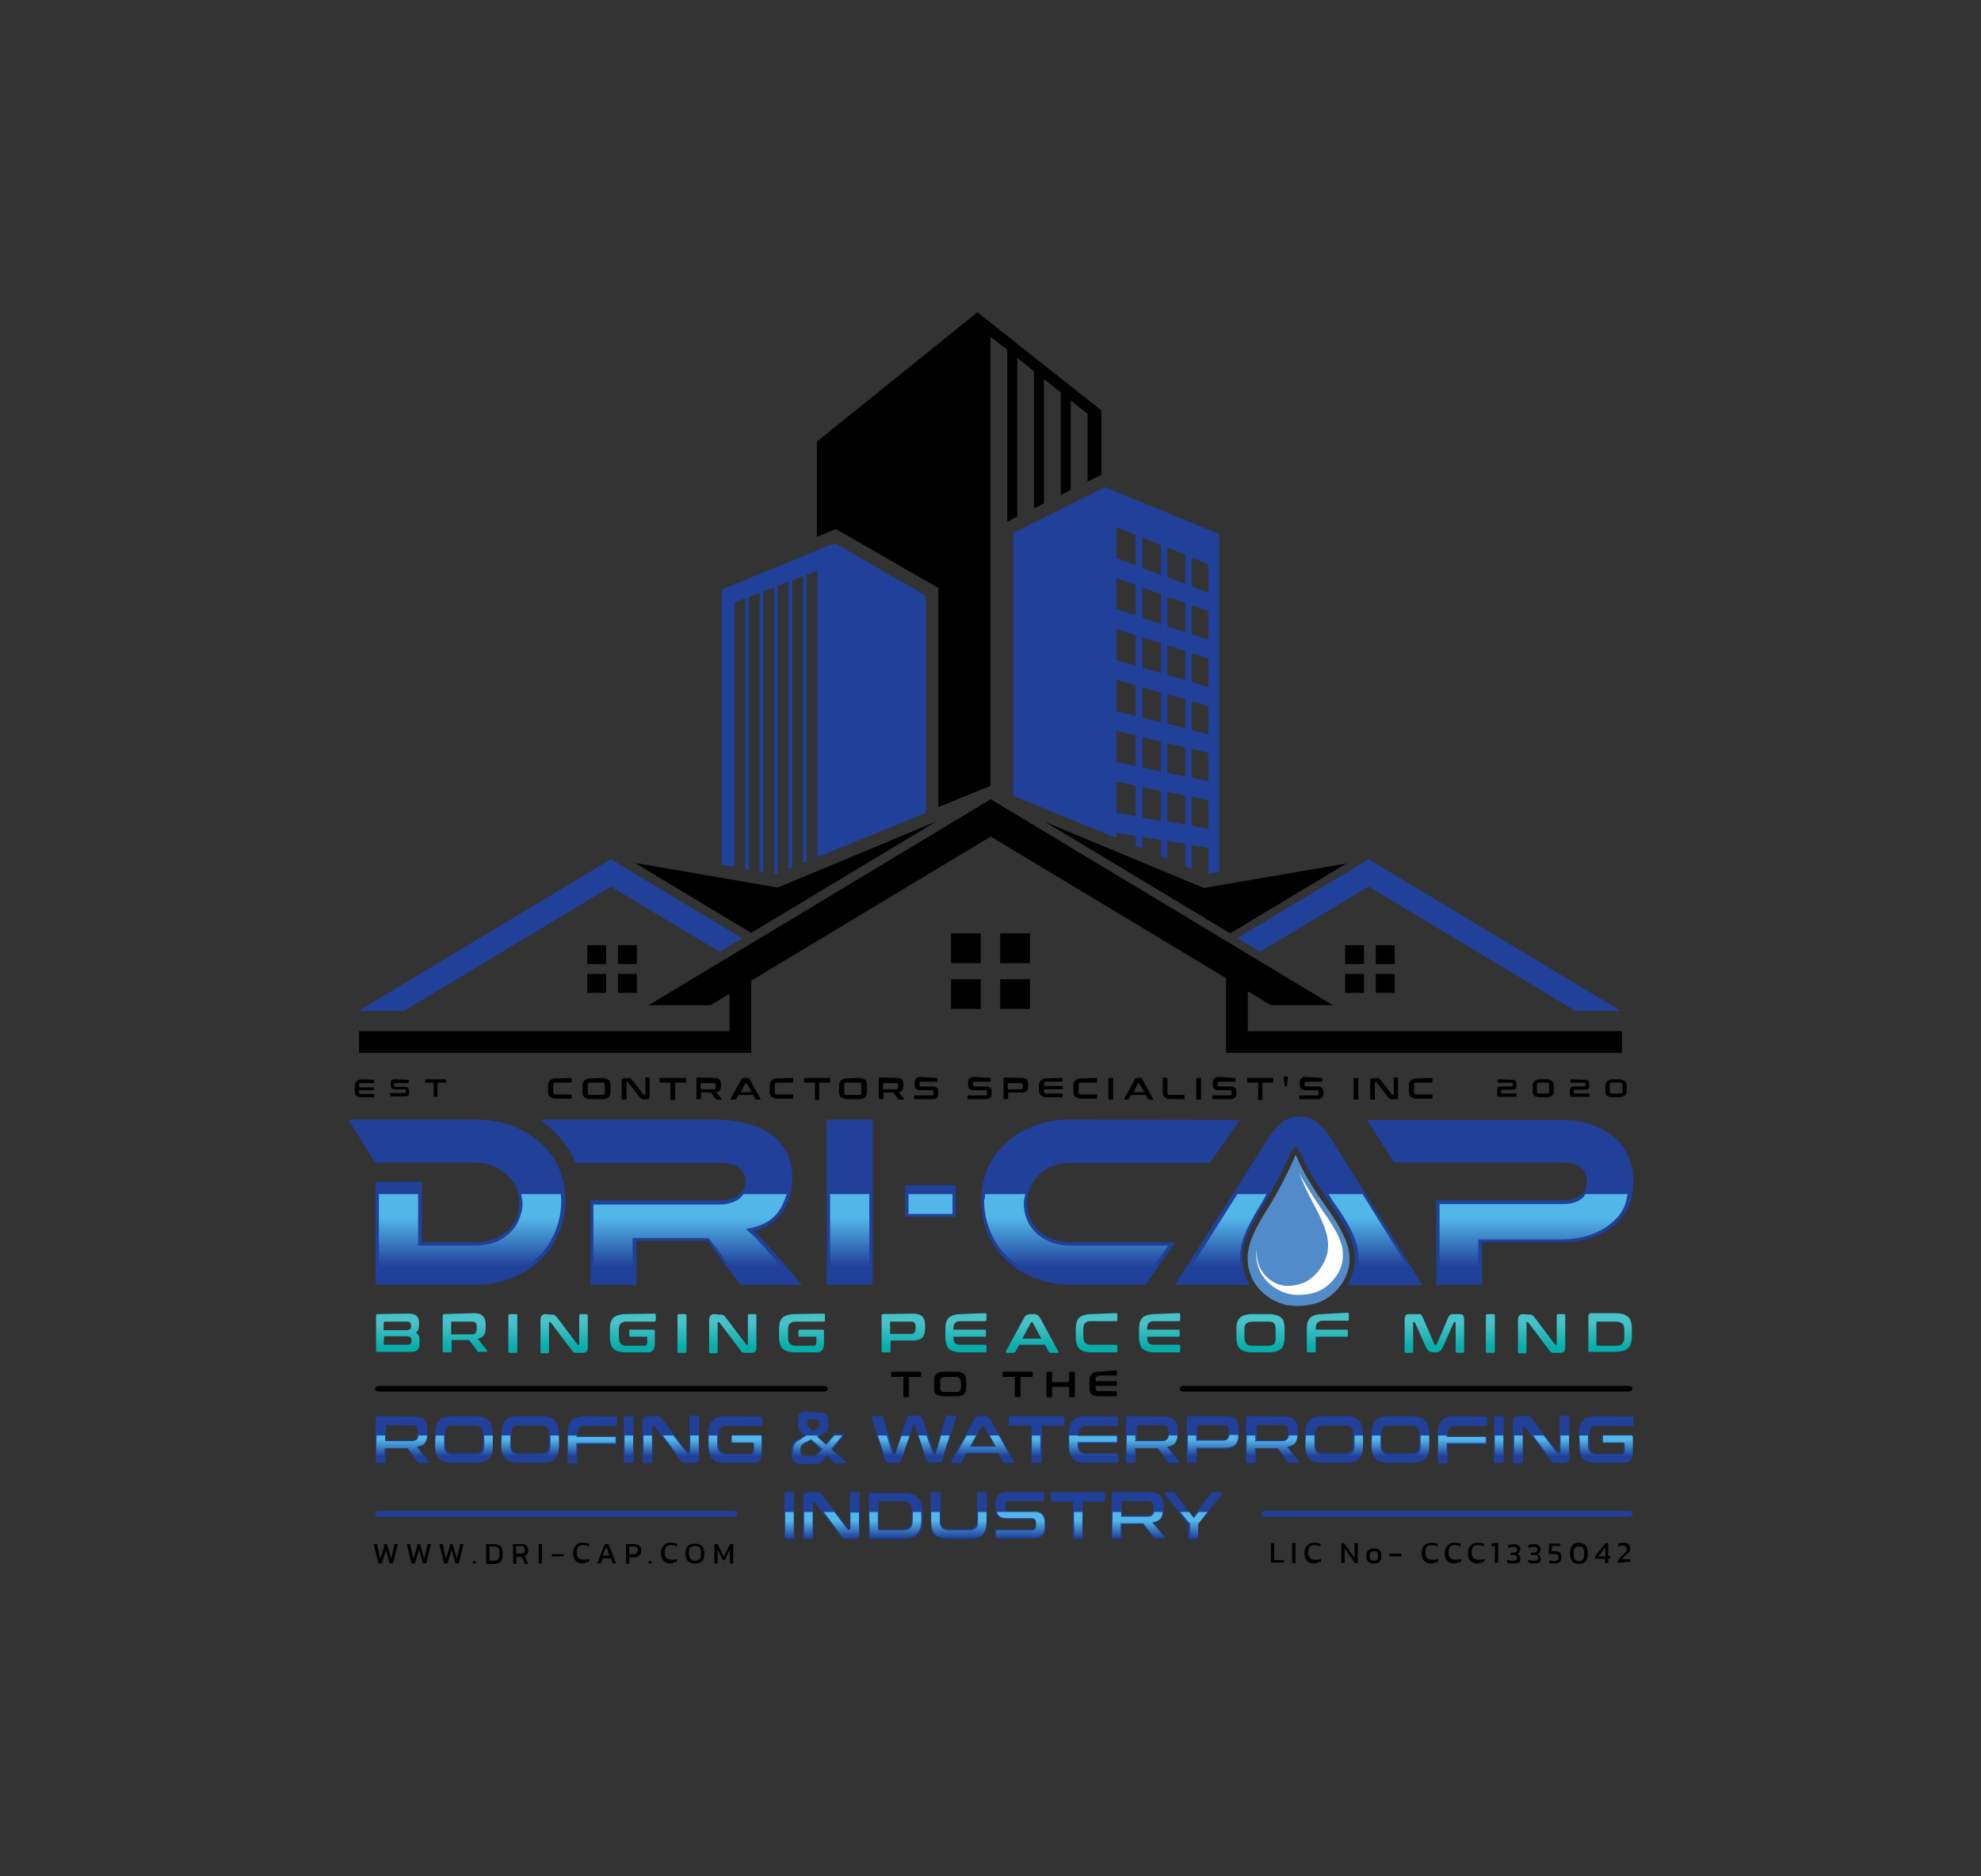 <?xml version="1.0" encoding="UTF-8" standalone="no"?>
<!-- Generator: Adobe Illustrator 26.0.0, SVG Export Plug-In . SVG Version: 6.00 Build 0)  -->

<svg
   version="1.1"
   id="svg1"
   inkscape:export-xdpi="300"
   inkscape:version="1.3 (0e150ed6c4, 2023-07-21)"
   sodipodi:docname="Black and Blue buildings Logo.svg"
   x="0px"
   y="0px"
   viewBox="0 0 419.3 397.2"
   style="enable-background:new 0 0 419.3 397.2;"
   xml:space="preserve"
   xmlns:inkscape="http://www.inkscape.org/namespaces/inkscape"
   xmlns:sodipodi="http://sodipodi.sourceforge.net/DTD/sodipodi-0.dtd"
   xmlns="http://www.w3.org/2000/svg"
   xmlns:svg="http://www.w3.org/2000/svg"><rect x="0" y="0" width="419.3" height="397.2" fill="#333333" stroke="none"/>&#10;<style
   type="text/css"
   id="style1">&#10;	.st0{fill-rule:evenodd;clip-rule:evenodd;fill:#07ADAB;}&#10;	.st1{fill-rule:evenodd;clip-rule:evenodd;fill:#47C2C8;}&#10;	.st2{fill-rule:evenodd;clip-rule:evenodd;fill:#20409A;}&#10;	.st3{fill-rule:evenodd;clip-rule:evenodd;fill:#52B7E8;}&#10;	.st4{fill-rule:evenodd;clip-rule:evenodd;}&#10;	.st5{fill:url(#path73623_00000183963564413356849970000002929757811776782497_);}&#10;	.st6{fill:#20409A;}&#10;	.st7{fill:#528BC9;}&#10;	.st8{fill:#FFFFFF;}&#10;	.st9{fill:url(#path42536_00000059294448585776913510000013096223782830373526_);}&#10;	.st10{fill-rule:evenodd;clip-rule:evenodd;fill:url(#path42546_00000011710400786411774960000017083996908689358991_);}&#10;	.st11{fill-rule:evenodd;clip-rule:evenodd;fill:url(#path42548_00000178193409417992069290000005541125670281578136_);}&#10;</style>&#10;<sodipodi:namedview
   bordercolor="#cccccc"
   borderopacity="1"
   id="namedview1"
   inkscape:current-layer="svg1"
   inkscape:cx="431.33513"
   inkscape:cy="164.75588"
   inkscape:deskcolor="#d1d1d1"
   inkscape:document-units="mm"
   inkscape:pagecheckerboard="0"
   inkscape:pageopacity="1"
   inkscape:showpageshadow="0"
   inkscape:window-height="1001"
   inkscape:window-maximized="1"
   inkscape:window-width="1920"
   inkscape:window-x="-9"
   inkscape:window-y="-9"
   inkscape:zoom="1.4142136"
   pagecolor="#ffffff"
   showguides="false">&#10;	<sodipodi:guide
   id="guide42"
   inkscape:locked="false"
   orientation="1,0"
   position="86.101,36.092" />&#10;	<sodipodi:guide
   id="guide105"
   inkscape:locked="false"
   orientation="0,-1"
   position="61.831,264.281" />&#10;	<sodipodi:guide
   id="guide1141"
   inkscape:locked="false"
   orientation="0,-1"
   position="76.729,103.457" />&#10;	<sodipodi:guide
   id="guide1155"
   inkscape:locked="false"
   orientation="0,-1"
   position="72.82,209.805" />&#10;	<sodipodi:guide
   id="guide156"
   inkscape:locked="false"
   orientation="1,0"
   position="217.69,280.018" />&#10;	<sodipodi:guide
   id="guide235"
   inkscape:locked="false"
   orientation="1,0"
   position="156.352,189.476" />&#10;	<sodipodi:guide
   id="guide236"
   inkscape:locked="false"
   orientation="1,0"
   position="135.128,199.948" />&#10;	<sodipodi:guide
   id="guide365"
   inkscape:locked="false"
   orientation="1,0"
   position="28.887,231.687" />&#10;	<sodipodi:guide
   id="guide12"
   inkscape:locked="false"
   orientation="1,0"
   position="19.779,43.382" />&#10;<inkscape:page
   x="0"
   y="0"
   width="419.3"
   height="397.2"
   id="page10"
   margin="0"
   bleed="0" /><inkscape:page
   x="0"
   y="414.365"
   width="419.3"
   height="94.045"
   id="page11" /></sodipodi:namedview>&#10;<defs
   id="defs1">&#10;	&#10;		<inkscape:path-effect
   attempt_force_join="false"
   effect="offset"
   id="path-effect234"
   is_visible="true"
   linejoin_type="miter"
   lpeversion="1.2"
   miter_limit="4"
   offset="0.8"
   unit="mm"
   update_on_knot_move="true">&#10;		</inkscape:path-effect>&#10;	&#10;		<inkscape:path-effect
   attempt_force_join="false"
   effect="offset"
   id="path-effect231"
   is_visible="true"
   linejoin_type="miter"
   lpeversion="1.2"
   miter_limit="4"
   offset="1.2"
   unit="mm"
   update_on_knot_move="true">&#10;		</inkscape:path-effect>&#10;	&#10;		<inkscape:path-effect
   attempt_force_join="false"
   effect="offset"
   id="path-effect206"
   is_visible="true"
   linejoin_type="miter"
   lpeversion="1.2"
   miter_limit="4"
   offset="0.9"
   unit="mm"
   update_on_knot_move="true">&#10;		</inkscape:path-effect>&#10;	&#10;		<inkscape:path-effect
   deform_type="perspective"
   down_left_point="218.491,55.026"
   down_right_point="225.104,55.119"
   effect="perspective-envelope"
   horizontal_mirror="false"
   id="path-effect158"
   is_visible="true"
   lpeversion="1"
   overflow_perspective="false"
   up_left_point="218.491,20.016"
   up_right_point="225.104,22.662"
   vertical_mirror="false">&#10;		</inkscape:path-effect>&#10;	&#10;		<inkscape:path-effect
   attempt_force_join="false"
   effect="offset"
   id="path-effect157"
   is_visible="true"
   linejoin_type="miter"
   lpeversion="1.2"
   miter_limit="4"
   offset="-0.8"
   unit="mm"
   update_on_knot_move="true">&#10;		</inkscape:path-effect>&#10;	&#10;		<inkscape:path-effect
   attempt_force_join="false"
   effect="offset"
   id="path-effect156"
   is_visible="true"
   linejoin_type="miter"
   lpeversion="1.2"
   miter_limit="4"
   offset="-1.2"
   unit="mm"
   update_on_knot_move="true">&#10;		</inkscape:path-effect>&#10;	&#10;		<inkscape:path-effect
   attempt_force_join="false"
   effect="offset"
   id="path-effect145"
   is_visible="true"
   linejoin_type="miter"
   lpeversion="1.2"
   miter_limit="4"
   offset="-0.8"
   unit="mm"
   update_on_knot_move="true">&#10;		</inkscape:path-effect>&#10;	&#10;		<inkscape:path-effect
   attempt_force_join="false"
   effect="offset"
   id="path-effect141"
   is_visible="true"
   linejoin_type="miter"
   lpeversion="1.2"
   miter_limit="4"
   offset="0.8"
   unit="mm"
   update_on_knot_move="true">&#10;		</inkscape:path-effect>&#10;	&#10;		<inkscape:path-effect
   attempt_force_join="false"
   effect="offset"
   id="path-effect131"
   is_visible="true"
   linejoin_type="miter"
   lpeversion="1.2"
   miter_limit="4"
   offset="-0.8"
   unit="mm"
   update_on_knot_move="true">&#10;		</inkscape:path-effect>&#10;	&#10;		<inkscape:path-effect
   attempt_force_join="false"
   effect="offset"
   id="path-effect123"
   is_visible="true"
   linejoin_type="miter"
   lpeversion="1.2"
   miter_limit="4"
   offset="-0.9"
   unit="mm"
   update_on_knot_move="true">&#10;		</inkscape:path-effect>&#10;	&#10;		<inkscape:path-effect
   attempt_force_join="false"
   effect="offset"
   id="path-effect122"
   is_visible="true"
   linejoin_type="miter"
   lpeversion="1.2"
   miter_limit="4"
   offset="0.8"
   unit="mm"
   update_on_knot_move="true">&#10;		</inkscape:path-effect>&#10;	&#10;		<inkscape:path-effect
   attempt_force_join="false"
   effect="offset"
   id="path-effect121"
   is_visible="true"
   linejoin_type="miter"
   lpeversion="1.2"
   miter_limit="4"
   offset="0.8"
   unit="mm"
   update_on_knot_move="true">&#10;		</inkscape:path-effect>&#10;	&#10;		<inkscape:path-effect
   attempt_force_join="false"
   effect="offset"
   id="path-effect205"
   is_visible="true"
   linejoin_type="miter"
   lpeversion="1.2"
   miter_limit="4"
   offset="0.7"
   unit="mm"
   update_on_knot_move="true">&#10;		</inkscape:path-effect>&#10;	&#10;		<inkscape:path-effect
   apply_no_radius="true"
   apply_with_radius="true"
   chamfer_steps="1"
   effect="fillet_chamfer"
   flexible="false"
   hide_knots="false"
   id="path-effect41"
   is_visible="true"
   lpeversion="1"
   method="auto"
   mode="F"
   nodesatellites_param="F,0,0,1,0,0.265,0,1 @ F,0,0,1,0,0.265,0,1 @ F,0,0,1,0,0.265,0,1 @ F,0,0,1,0,0.265,0,1 @ F,0,0,1,0,0.265,0,1 @ F,0,0,1,0,0.265,0,1 @ F,0,0,1,0,0.265,0,1 @ F,0,0,1,0,0.265,0,1 @ F,0,0,1,0,0.265,0,1 @ F,0,0,1,0,0.265,0,1 @ F,0,0,1,0,0.265,0,1 @ F,0,0,1,0,0.265,0,1 @ F,0,0,1,0,0.265,0,1 @ F,0,0,1,0,0.265,0,1 @ F,0,0,1,0,0.265,0,1 @ F,0,0,1,0,0.265,0,1 @ F,0,0,1,0,0.265,0,1 @ F,0,0,1,0,0.265,0,1 @ F,0,0,1,0,0.265,0,1 @ F,0,0,1,0,0.265,0,1 @ F,0,0,1,0,0.265,0,1 @ F,0,0,1,0,0.265,0,1 @ F,0,0,1,0,0.265,0,1 @ F,0,0,1,0,0.265,0,1 @ F,0,0,1,0,0.265,0,1 @ F,0,0,1,0,0.265,0,1 @ F,0,0,1,0,0.265,0,1 @ F,0,0,1,0,0.265,0,1 @ F,0,0,1,0,0.265,0,1 @ F,0,0,1,0,0.265,0,1 @ F,0,0,1,0,0.265,0,1 @ F,0,0,1,0,0.265,0,1 @ F,0,0,1,0,0.265,0,1 @ F,0,0,1,0,0.265,0,1 @ F,0,0,1,0,0.265,0,1 @ F,0,0,1,0,0.265,0,1 @ F,0,0,1,0,0.265,0,1 @ F,0,0,1,0,0.265,0,1 @ F,0,0,1,0,0.265,0,1 @ F,0,0,1,0,0.265,0,1 @ F,0,0,1,0,0.265,0,1 @ F,0,0,1,0,0.265,0,1 @ F,0,0,1,0,0.265,0,1 @ F,0,0,1,0,0.265,0,1 @ F,0,0,1,0,0.265,0,1 @ F,0,0,1,0,0.265,0,1 @ F,0,0,1,0,0.265,0,1 @ F,0,0,1,0,0.265,0,1 @ F,0,0,1,0,0.265,0,1 @ F,0,0,1,0,0.265,0,1 @ F,0,0,1,0,0.265,0,1 @ F,0,0,1,0,0.265,0,1 @ F,0,0,1,0,0.265,0,1 @ F,0,0,1,0,0.265,0,1 @ F,0,0,1,0,0.265,0,1 @ F,0,0,1,0,0.265,0,1 @ F,0,0,1,0,0.265,0,1 @ F,0,0,1,0,0.265,0,1 @ F,0,0,1,0,0.265,0,1 @ F,0,0,1,0,0.265,0,1 @ F,0,0,1,0,0.265,0,1 @ F,0,0,1,0,0.265,0,1 @ F,0,0,1,0,0.265,0,1 @ F,0,0,1,0,0.265,0,1 @ F,0,0,1,0,0.265,0,1 @ F,0,0,1,0,0.265,0,1 @ F,0,0,1,0,0.265,0,1 @ F,0,0,1,0,0.265,0,1 @ F,0,0,1,0,0.265,0,1 @ F,0,0,1,0,0.265,0,1 @ F,0,0,1,0,0.265,0,1 @ F,0,0,1,0,0.265,0,1 @ F,0,0,1,0,0.265,0,1 @ F,0,0,1,0,0.265,0,1 @ F,0,0,1,0,0.265,0,1 @ F,0,0,1,0,0.265,0,1 @ F,0,0,1,0,0.265,0,1 @ F,0,0,1,0,0.265,0,1 @ F,0,0,1,0,0.265,0,1 @ F,0,0,1,0,0.265,0,1 @ F,0,0,1,0,0.265,0,1 @ F,0,0,1,0,0.265,0,1 @ F,0,0,1,0,0.265,0,1 @ F,0,0,1,0,0.265,0,1 @ F,0,0,1,0,0.265,0,1 @ F,0,0,1,0,0.265,0,1 @ F,0,0,1,0,0.265,0,1 @ F,0,0,1,0,0.265,0,1 @ F,0,0,1,0,0.265,0,1 @ F,0,0,1,0,0.265,0,1 @ F,0,0,1,0,0.265,0,1 @ F,0,0,1,0,0.265,0,1 @ F,0,0,1,0,0.265,0,1 @ F,0,0,1,0,0.265,0,1 @ F,0,0,1,0,0.265,0,1 @ F,0,0,1,0,0.265,0,1 @ F,0,0,1,0,0.265,0,1 @ F,0,0,1,0,0.265,0,1 @ F,0,0,1,0,0.265,0,1 @ F,0,0,1,0,0.265,0,1 @ F,0,0,1,0,0.265,0,1 @ F,0,0,1,0,0.265,0,1 @ F,0,0,1,0,0.265,0,1 @ F,0,0,1,0,0.265,0,1 @ F,0,0,1,0,0.265,0,1 @ F,0,0,1,0,0.265,0,1 @ F,0,0,1,0,0.265,0,1 @ F,0,0,1,0,0.265,0,1 @ F,0,0,1,0,0.265,0,1 @ F,0,0,1,0,0.265,0,1 @ F,0,0,1,0,0.265,0,1 @ F,0,0,1,0,0.265,0,1 @ F,0,0,1,0,0.265,0,1 @ F,0,0,1,0,0.265,0,1 @ F,0,0,1,0,0.265,0,1 @ F,0,0,1,0,0.265,0,1 @ F,0,0,1,0,0.265,0,1 @ F,0,0,1,0,0.265,0,1 @ F,0,0,1,0,0.265,0,1 @ F,0,0,1,0,0.265,0,1 @ F,0,0,1,0,0.265,0,1 @ F,0,0,1,0,0.265,0,1 @ F,0,0,1,0,0.265,0,1 @ F,0,0,1,0,0.265,0,1 @ F,0,0,1,0,0.265,0,1 @ F,0,0,1,0,0.265,0,1"
   only_selected="false"
   radius="1"
   unit="px"
   use_knot_distance="true">&#10;		</inkscape:path-effect>&#10;	&#10;		<inkscape:path-effect
   attempt_force_join="false"
   effect="offset"
   id="path-effect40"
   is_visible="true"
   linejoin_type="miter"
   lpeversion="1.2"
   miter_limit="4"
   offset="-0.2"
   unit="mm"
   update_on_knot_move="true">&#10;		</inkscape:path-effect>&#10;	&#10;		<inkscape:path-effect
   attempt_force_join="false"
   effect="offset"
   id="path-effect36"
   is_visible="true"
   linejoin_type="miter"
   lpeversion="1.2"
   miter_limit="4"
   offset="1.4"
   unit="mm"
   update_on_knot_move="true">&#10;		</inkscape:path-effect>&#10;	&#10;		<inkscape:path-effect
   copies_to_360="true"
   effect="copy_rotate"
   gap="-0.01"
   id="path-effect34"
   is_visible="true"
   link_styles="false"
   lpesatellites=""
   lpeversion="1.2"
   method="normal"
   mirror_copies="false"
   num_copies="42"
   origin="104.907,79.573"
   rotation_angle="8.571"
   split_items="false"
   starting_angle="0"
   starting_point="105.907,79.573">&#10;		</inkscape:path-effect>&#10;	&#10;		<inkscape:path-effect
   copies_to_360="true"
   effect="copy_rotate"
   gap="-0.01"
   id="path-effect1153"
   is_visible="true"
   link_styles="false"
   lpesatellites=""
   lpeversion="1.2"
   method="normal"
   mirror_copies="false"
   num_copies="40"
   origin="99.718,72.684"
   rotation_angle="9"
   split_items="false"
   starting_angle="0"
   starting_point="100.718,72.684">&#10;		</inkscape:path-effect>&#10;	&#10;		<inkscape:path-effect
   attempt_force_join="false"
   effect="offset"
   id="path-effect549"
   is_visible="true"
   linejoin_type="miter"
   lpeversion="1.2"
   miter_limit="4"
   offset="0.4"
   unit="mm"
   update_on_knot_move="true">&#10;		</inkscape:path-effect>&#10;	&#10;		<inkscape:path-effect
   attempt_force_join="false"
   effect="offset"
   id="path-effect451"
   is_visible="true"
   linejoin_type="miter"
   lpeversion="1.2"
   miter_limit="4"
   offset="0.3"
   unit="mm"
   update_on_knot_move="true">&#10;		</inkscape:path-effect>&#10;	&#10;		<inkscape:path-effect
   attempt_force_join="false"
   effect="offset"
   id="path-effect96"
   is_visible="true"
   linejoin_type="miter"
   lpeversion="1.2"
   miter_limit="4"
   offset="-0.1"
   unit="mm"
   update_on_knot_move="true">&#10;		</inkscape:path-effect>&#10;	&#10;		<inkscape:path-effect
   attempt_force_join="false"
   effect="offset"
   id="path-effect39"
   is_visible="true"
   linejoin_type="miter"
   lpeversion="1.2"
   miter_limit="4"
   offset="-2.3"
   unit="mm"
   update_on_knot_move="true">&#10;		</inkscape:path-effect>&#10;	&#10;		<inkscape:path-effect
   attempt_force_join="false"
   effect="offset"
   id="path-effect38"
   is_visible="true"
   linejoin_type="miter"
   lpeversion="1.2"
   miter_limit="4"
   offset="-2.8"
   unit="mm"
   update_on_knot_move="true">&#10;		</inkscape:path-effect>&#10;	&#10;		<inkscape:path-effect
   attempt_force_join="false"
   effect="offset"
   id="path-effect32"
   is_visible="true"
   linejoin_type="miter"
   lpeversion="1.2"
   miter_limit="4"
   offset="3.5"
   unit="mm"
   update_on_knot_move="true">&#10;		</inkscape:path-effect>&#10;	&#10;		<inkscape:path-effect
   attempt_force_join="false"
   effect="offset"
   id="path-effect31"
   is_visible="true"
   linejoin_type="miter"
   lpeversion="1.2"
   miter_limit="4"
   offset="2.8"
   unit="mm"
   update_on_knot_move="true">&#10;		</inkscape:path-effect>&#10;	&#10;		<inkscape:path-effect
   attempt_force_join="false"
   effect="offset"
   id="path-effect30"
   is_visible="true"
   linejoin_type="miter"
   lpeversion="1.2"
   miter_limit="4"
   offset="3.6"
   unit="mm"
   update_on_knot_move="true">&#10;		</inkscape:path-effect>&#10;	&#10;		<inkscape:path-effect
   attempt_force_join="false"
   effect="offset"
   id="path-effect29"
   is_visible="true"
   linejoin_type="miter"
   lpeversion="1.2"
   miter_limit="4"
   offset="3.6"
   unit="mm"
   update_on_knot_move="true">&#10;		</inkscape:path-effect>&#10;	<inkscape:path-effect
   effect="spiro"
   id="path-effect9536"
   is_visible="true"
   lpeversion="1" />&#10;	<inkscape:path-effect
   effect="spiro"
   id="path-effect9050"
   is_visible="true"
   lpeversion="1" />&#10;	<inkscape:path-effect
   effect="spiro"
   id="path-effect5981"
   is_visible="true"
   lpeversion="1" />&#10;</defs>&#10;<g
   id="g122"
   transform="translate(1.124,1.323)"
   inkscape:path-effect="#path-effect122">&#10;</g>&#10;<g
   id="g59"
   transform="matrix(-1,0,0,1,783.285,305.126)">&#10;</g>&#10;<g
   id="g89"
   transform="translate(631.149,305.126)">&#10;</g>&#10;<g
   id="g5417"
   transform="translate(2517.55,327.339)">&#10;</g>&#10;<g
   id="g5411"
   transform="translate(2517.55,327.339)">&#10;</g>&#10;<g
   id="g6563"
   transform="matrix(1,0,0,-1,2517.55,473.614)">&#10;</g>&#10;<g
   id="g6559"
   transform="matrix(1,0,0,-1,2517.815,530.441)">&#10;</g>&#10;<g
   id="g6620"
   transform="matrix(1.125,0,0,1.125,2501.922,317.459)">&#10;</g>&#10;<g
   id="g125"
   transform="matrix(0.265,0,0,0.265,56.317,-47.642)">&#10;</g>&#10;<rect
   id="rect7694_00000152228367984859805470000005111291009173782973_"
   x="258.2"
   y="449.9"
   class="st0"
   width="43.7"
   height="29.2" />&#10;<rect
   id="rect7696"
   x="191.1"
   y="449.9"
   class="st1"
   width="43.7"
   height="29.2" />&#10;<rect
   id="rect12168"
   x="57"
   y="449.9"
   class="st2"
   width="43.7"
   height="29.2" />&#10;<rect
   id="rect26119_00000020378509761217936650000006251699579308534410_"
   x="124"
   y="449.9"
   class="st3"
   width="43.7"
   height="29.2" />&#10;<rect
   id="rect1"
   x="325.2"
   y="449.9"
   class="st4"
   width="43.7"
   height="29.2" />&#10;<path
   id="text197_00000040538111267258996340000011665323539626363822_"
   d="M120.9,228.2c0.1,0,0.1,0,0.1,0.1v0.7  c0,0.1,0,0.2-0.1,0.2h-3c-0.2,0-0.3,0-0.4,0c-0.1,0-0.2,0.1-0.3,0.1c-0.1,0.1-0.1,0.2-0.1,0.3c0,0.1,0,0.3,0,0.4v0.9  c0,0.2,0,0.3,0,0.4c0,0.1,0.1,0.2,0.1,0.3c0.1,0.1,0.2,0.1,0.3,0.1c0.1,0,0.3,0,0.4,0h3c0.1,0,0.1,0,0.1,0.1v0.7  c0,0.1,0,0.1-0.1,0.1h-3c-0.3,0-0.6,0-0.9-0.1s-0.4-0.2-0.6-0.3c-0.1-0.1-0.3-0.3-0.3-0.5c-0.1-0.2-0.1-0.5-0.1-0.8V230  c0-0.3,0-0.6,0.1-0.8c0.1-0.2,0.2-0.4,0.3-0.5c0.2-0.1,0.3-0.2,0.6-0.3c0.2-0.1,0.5-0.1,0.9-0.1L120.9,228.2z M127.3,228.2  c0.3,0,0.6,0,0.9,0.1c0.2,0.1,0.4,0.2,0.6,0.3c0.2,0.1,0.3,0.3,0.3,0.5c0.1,0.2,0.1,0.5,0.1,0.8v1.1c0,0.3,0,0.6-0.1,0.8  c-0.1,0.2-0.2,0.4-0.3,0.5c-0.1,0.1-0.3,0.2-0.6,0.3c-0.2,0.1-0.5,0.1-0.9,0.1h-2.1c-0.3,0-0.6,0-0.9-0.1c-0.2-0.1-0.4-0.2-0.6-0.3  c-0.1-0.1-0.3-0.3-0.3-0.5c-0.1-0.2-0.1-0.5-0.1-0.8V230c0-0.3,0-0.6,0.1-0.8c0.1-0.2,0.2-0.4,0.3-0.5c0.2-0.1,0.3-0.2,0.6-0.3  c0.2-0.1,0.5-0.1,0.9-0.1L127.3,228.2z M124.4,231c0,0.2,0,0.3,0,0.4c0,0.1,0.1,0.2,0.1,0.3c0.1,0.1,0.2,0.1,0.3,0.1  c0.1,0,0.3,0,0.4,0h2c0.2,0,0.3,0,0.4,0c0.1,0,0.2-0.1,0.3-0.1c0.1-0.1,0.1-0.2,0.1-0.3c0-0.1,0-0.3,0-0.4v-1c0-0.2,0-0.3,0-0.4  c0-0.1-0.1-0.2-0.1-0.3c-0.1-0.1-0.2-0.1-0.3-0.1c-0.1,0-0.3,0-0.4,0h-2c-0.2,0-0.3,0-0.4,0c-0.1,0-0.2,0.1-0.3,0.1  c-0.1,0.1-0.1,0.2-0.1,0.3c0,0.1,0,0.3,0,0.4V231z M132.9,228.2c0.1,0,0.2,0,0.3,0s0.1,0,0.2,0.1c0.1,0,0.1,0.1,0.2,0.1  c0,0,0.1,0.1,0.2,0.2l2.5,3.2c0,0,0,0,0.1,0h0.1c0,0,0.1,0,0.1-0.1v-3.5c0-0.1,0-0.1,0.1-0.1h0.7c0.1,0,0.1,0,0.1,0.1v3.8  c0,0.3,0,0.5-0.1,0.6c-0.1,0.1-0.2,0.1-0.5,0.1h-0.6c-0.1,0-0.2,0-0.3,0c-0.1,0-0.1,0-0.2-0.1c-0.1,0-0.1-0.1-0.2-0.1  c0-0.1-0.1-0.1-0.2-0.2l-2.5-3.2c0,0-0.1,0-0.1,0h-0.1c0,0-0.1,0-0.1,0.1v3.5c0,0.1,0,0.1-0.1,0.1h-0.7c-0.1,0-0.2,0-0.2-0.1v-3.8  c0-0.3,0-0.5,0.1-0.5c0.1-0.1,0.2-0.1,0.5-0.1L132.9,228.2z M145,228.2c0.1,0,0.2,0,0.2,0.1v0.7c0,0.1-0.1,0.2-0.2,0.2h-2.1v3.6  c0,0.1,0,0.1-0.1,0.1H142c-0.1,0-0.1,0-0.1-0.1v-3.6h-2.1c-0.1,0-0.2-0.1-0.2-0.2v-0.7c0-0.1,0.1-0.1,0.2-0.1L145,228.2z   M151.2,228.2c0.5,0,0.9,0.1,1.1,0.3c0.2,0.2,0.3,0.6,0.3,1v0.4c0,0.4-0.1,0.7-0.2,0.9c-0.2,0.2-0.4,0.4-0.8,0.4l1.1,1.4  c0,0,0,0.1,0,0.1c0,0,0,0.1-0.1,0.1h-0.9c-0.1,0-0.1,0-0.1,0c0,0,0,0-0.1-0.1l-1-1.4h-2.1v1.3c0,0.1,0,0.1-0.1,0.1h-0.7  c-0.1,0-0.2,0-0.2-0.1v-4.3c0-0.1,0.1-0.2,0.2-0.2L151.2,228.2z M148.4,230.6h2.5c0.2,0,0.4,0,0.5-0.1s0.1-0.2,0.1-0.4v-0.3  c0-0.2,0-0.3-0.1-0.4c-0.1-0.1-0.3-0.1-0.5-0.1h-2.5c-0.1,0-0.1,0-0.1,0.1V230.6z M158.1,228.2c0.2,0,0.3,0,0.4,0.1  c0.1,0.1,0.2,0.2,0.3,0.4l2.2,4c0,0,0,0.1,0,0.1c0,0,0,0-0.1,0h-0.8c-0.1,0-0.1,0-0.2-0.1l-0.5-0.9h-3.1l-0.5,0.9  c0,0.1-0.1,0.1-0.2,0.1h-0.9c-0.1,0-0.1,0-0.1,0c0,0,0-0.1,0-0.1l2.2-4c0.1-0.2,0.2-0.3,0.3-0.4c0.1-0.1,0.2-0.1,0.4-0.1  L158.1,228.2z M156.8,231.2h2.3l-1.1-1.9c0,0,0,0-0.1,0h0c0,0-0.1,0-0.1,0L156.8,231.2z M167.8,228.2c0.1,0,0.1,0,0.1,0.1v0.7  c0,0.1,0,0.2-0.1,0.2h-3c-0.2,0-0.3,0-0.4,0c-0.1,0-0.2,0.1-0.3,0.1c-0.1,0.1-0.1,0.2-0.1,0.3c0,0.1,0,0.3,0,0.4v0.9  c0,0.2,0,0.3,0,0.4c0,0.1,0.1,0.2,0.1,0.3c0.1,0.1,0.2,0.1,0.3,0.1c0.1,0,0.3,0,0.4,0h3c0.1,0,0.1,0,0.1,0.1v0.7  c0,0.1,0,0.1-0.1,0.1h-3c-0.3,0-0.6,0-0.9-0.1c-0.2-0.1-0.4-0.2-0.6-0.3c-0.1-0.1-0.3-0.3-0.3-0.5c-0.1-0.2-0.1-0.5-0.1-0.8V230  c0-0.3,0-0.6,0.1-0.8c0.1-0.2,0.2-0.4,0.3-0.5c0.2-0.1,0.3-0.2,0.6-0.3c0.2-0.1,0.5-0.1,0.9-0.1L167.8,228.2z M175.5,228.2  c0.1,0,0.2,0,0.2,0.1v0.7c0,0.1-0.1,0.2-0.2,0.2h-2.1v3.6c0,0.1,0,0.1-0.1,0.1h-0.7c-0.1,0-0.1,0-0.1-0.1v-3.6h-2.1  c-0.1,0-0.2-0.1-0.2-0.2v-0.7c0-0.1,0.1-0.1,0.2-0.1H175.5z M181.6,228.2c0.3,0,0.6,0,0.9,0.1c0.2,0.1,0.4,0.2,0.6,0.3  c0.2,0.1,0.3,0.3,0.3,0.5c0.1,0.2,0.1,0.5,0.1,0.8v1.1c0,0.3,0,0.6-0.1,0.8c-0.1,0.2-0.2,0.4-0.3,0.5c-0.1,0.1-0.3,0.2-0.6,0.3  c-0.2,0.1-0.5,0.1-0.9,0.1h-2.1c-0.3,0-0.6,0-0.9-0.1c-0.2-0.1-0.4-0.2-0.6-0.3c-0.1-0.1-0.3-0.3-0.3-0.5c-0.1-0.2-0.1-0.5-0.1-0.8  V230c0-0.3,0-0.6,0.1-0.8c0.1-0.2,0.2-0.4,0.3-0.5c0.2-0.1,0.3-0.2,0.6-0.3c0.2-0.1,0.5-0.1,0.9-0.1L181.6,228.2z M178.7,231  c0,0.2,0,0.3,0,0.4c0,0.1,0.1,0.2,0.1,0.3c0.1,0.1,0.2,0.1,0.3,0.1c0.1,0,0.3,0,0.4,0h2c0.2,0,0.3,0,0.4,0c0.1,0,0.2-0.1,0.3-0.1  c0.1-0.1,0.1-0.2,0.1-0.3c0-0.1,0-0.3,0-0.4v-1c0-0.2,0-0.3,0-0.4c0-0.1-0.1-0.2-0.1-0.3c-0.1-0.1-0.2-0.1-0.3-0.1  c-0.1,0-0.3,0-0.4,0h-2c-0.2,0-0.3,0-0.4,0c-0.1,0-0.2,0.1-0.3,0.1c-0.1,0.1-0.1,0.2-0.1,0.3c0,0.1,0,0.3,0,0.4V231z M189.8,228.2  c0.5,0,0.9,0.1,1.1,0.3c0.2,0.2,0.3,0.6,0.3,1v0.4c0,0.4-0.1,0.7-0.2,0.9c-0.2,0.2-0.4,0.4-0.8,0.4l1.1,1.4c0,0,0,0.1,0,0.1  c0,0,0,0.1-0.1,0.1h-0.9c-0.1,0-0.1,0-0.1,0c0,0,0,0-0.1-0.1l-1-1.4H187v1.3c0,0.1,0,0.1-0.1,0.1h-0.7c-0.1,0-0.2,0-0.2-0.1v-4.3  c0-0.1,0.1-0.2,0.2-0.2L189.8,228.2z M187,230.6h2.5c0.2,0,0.4,0,0.5-0.1s0.1-0.2,0.1-0.4v-0.3c0-0.2,0-0.3-0.1-0.4  c-0.1-0.1-0.3-0.1-0.5-0.1h-2.5c-0.1,0-0.1,0-0.1,0.1V230.6z M198.3,228.2c0.1,0,0.1,0,0.1,0.1v0.6c0,0.1,0,0.1-0.1,0.1H195  c-0.1,0-0.2,0-0.3,0.1c-0.1,0.1-0.1,0.2-0.1,0.3v0.2c0,0.2,0.1,0.4,0.3,0.4h2.5c0.4,0,0.7,0.1,0.9,0.3c0.2,0.2,0.3,0.5,0.3,0.8v0.5  c0,0.3-0.1,0.6-0.3,0.8c-0.2,0.2-0.5,0.3-0.9,0.3h-3.7c-0.1,0-0.2,0-0.2-0.1v-0.6c0-0.1,0.1-0.1,0.2-0.1h3.5c0.1,0,0.2,0,0.3-0.1  c0.1-0.1,0.1-0.2,0.1-0.3v-0.3c0-0.2-0.1-0.4-0.3-0.4h-2.5c-0.4,0-0.7-0.1-0.9-0.3c-0.2-0.2-0.3-0.5-0.3-0.9v-0.5  c0-0.3,0.1-0.6,0.3-0.8c0.2-0.2,0.5-0.3,0.9-0.3L198.3,228.2z M209.6,228.2c0.1,0,0.1,0,0.1,0.1v0.6c0,0.1,0,0.1-0.1,0.1h-3.3  c-0.1,0-0.2,0-0.3,0.1c-0.1,0.1-0.1,0.2-0.1,0.3v0.2c0,0.2,0.1,0.4,0.3,0.4h2.5c0.4,0,0.7,0.1,0.9,0.3c0.2,0.2,0.3,0.5,0.3,0.8v0.5  c0,0.3-0.1,0.6-0.3,0.8c-0.2,0.2-0.5,0.3-0.9,0.3h-3.7c-0.1,0-0.2,0-0.2-0.1v-0.6c0-0.1,0.1-0.1,0.2-0.1h3.5c0.1,0,0.2,0,0.3-0.1  c0.1-0.1,0.1-0.2,0.1-0.3v-0.3c0-0.2-0.1-0.4-0.3-0.4h-2.5c-0.4,0-0.7-0.1-0.9-0.3c-0.2-0.2-0.3-0.5-0.3-0.9v-0.5  c0-0.3,0.1-0.6,0.3-0.8s0.5-0.3,0.9-0.3L209.6,228.2z M216.2,228.2c0.5,0,0.9,0.1,1.1,0.3c0.2,0.2,0.3,0.6,0.3,1v0.5  c0,0.5-0.1,0.8-0.3,1c-0.2,0.2-0.6,0.3-1.1,0.3h-2.8v1.3c0,0.1,0,0.1-0.1,0.1h-0.7c-0.1,0-0.2,0-0.2-0.1v-4.3c0-0.1,0.1-0.2,0.2-0.2  L216.2,228.2z M213.4,230.6h2.5c0.2,0,0.4,0,0.5-0.1c0.1-0.1,0.1-0.2,0.1-0.4v-0.3c0-0.2,0-0.3-0.1-0.4s-0.3-0.1-0.5-0.1h-2.5  c-0.1,0-0.1,0-0.1,0.1V230.6z M224.7,228.2c0.1,0,0.2,0,0.2,0.1v0.6c0,0.1-0.1,0.1-0.2,0.1h-2.9c-0.2,0-0.3,0-0.4,0  c-0.1,0-0.2,0.1-0.3,0.1c-0.1,0.1-0.1,0.2-0.1,0.3c0,0.1,0,0.3,0,0.4v0.1h3.8c0.1,0,0.1,0,0.1,0.1v0.5c0,0.1,0,0.1-0.1,0.1h-3.8v0.1  c0,0.2,0,0.3,0,0.4c0,0.1,0.1,0.2,0.1,0.3c0.1,0.1,0.2,0.1,0.3,0.1c0.1,0,0.3,0,0.4,0h2.9c0.1,0,0.2,0,0.2,0.1v0.6  c0,0.1-0.1,0.1-0.2,0.1h-2.9c-0.3,0-0.6,0-0.9-0.1c-0.2-0.1-0.4-0.2-0.6-0.3c-0.1-0.1-0.3-0.3-0.3-0.5c-0.1-0.2-0.1-0.5-0.1-0.8V230  c0-0.3,0-0.6,0.1-0.8c0.1-0.2,0.2-0.4,0.3-0.5c0.2-0.1,0.3-0.2,0.6-0.3c0.2-0.1,0.5-0.1,0.9-0.1L224.7,228.2z M232.1,228.2  c0.1,0,0.1,0,0.1,0.1v0.7c0,0.1,0,0.2-0.1,0.2h-3c-0.2,0-0.3,0-0.4,0c-0.1,0-0.2,0.1-0.3,0.1c-0.1,0.1-0.1,0.2-0.1,0.3  c0,0.1,0,0.3,0,0.4v0.9c0,0.2,0,0.3,0,0.4c0,0.1,0.1,0.2,0.1,0.3c0.1,0.1,0.2,0.1,0.3,0.1c0.1,0,0.3,0,0.4,0h3c0.1,0,0.1,0,0.1,0.1  v0.7c0,0.1,0,0.1-0.1,0.1h-3c-0.3,0-0.6,0-0.9-0.1s-0.4-0.2-0.6-0.3c-0.1-0.1-0.3-0.3-0.3-0.5c-0.1-0.2-0.1-0.5-0.1-0.8V230  c0-0.3,0-0.6,0.1-0.8c0.1-0.2,0.2-0.4,0.3-0.5c0.2-0.1,0.3-0.2,0.6-0.3c0.2-0.1,0.5-0.1,0.9-0.1L232.1,228.2z M235.5,228.2  c0.1,0,0.1,0,0.1,0.1v4.4c0,0.1,0,0.1-0.1,0.1h-0.7c-0.1,0-0.2,0-0.2-0.1v-4.4c0-0.1,0.1-0.1,0.2-0.1H235.5z M241.2,228.2  c0.2,0,0.3,0,0.4,0.1c0.1,0.1,0.2,0.2,0.3,0.4l2.2,4c0,0,0,0.1,0,0.1c0,0,0,0-0.1,0h-0.8c-0.1,0-0.1,0-0.2-0.1l-0.5-0.9h-3.1  l-0.5,0.9c0,0.1-0.1,0.1-0.2,0.1H238c-0.1,0-0.1,0-0.1,0c0,0,0-0.1,0-0.1l2.2-4c0.1-0.2,0.2-0.3,0.3-0.4c0.1-0.1,0.2-0.1,0.4-0.1  L241.2,228.2z M239.9,231.2h2.3l-1.1-1.9c0,0,0,0-0.1,0h0c0,0-0.1,0-0.1,0L239.9,231.2z M247,228.2c0.1,0,0.1,0,0.1,0.1v2.7  c0,0.2,0,0.3,0,0.4c0,0.1,0.1,0.2,0.1,0.3c0.1,0.1,0.2,0.1,0.3,0.1c0.1,0,0.3,0,0.4,0h2.7c0.1,0,0.1,0,0.1,0.1v0.7  c0,0.1,0,0.1-0.1,0.1H248c-0.3,0-0.6,0-0.9-0.1s-0.4-0.2-0.6-0.3c-0.1-0.1-0.3-0.3-0.3-0.5c-0.1-0.2-0.1-0.5-0.1-0.8v-2.8  c0-0.1,0.1-0.1,0.2-0.1L247,228.2z M254.1,228.2c0.1,0,0.1,0,0.1,0.1v4.4c0,0.1,0,0.1-0.1,0.1h-0.7c-0.1,0-0.2,0-0.2-0.1v-4.4  c0-0.1,0.1-0.1,0.2-0.1H254.1z M261.4,228.2c0.1,0,0.1,0,0.1,0.1v0.6c0,0.1,0,0.1-0.1,0.1h-3.3c-0.1,0-0.2,0-0.3,0.1  c-0.1,0.1-0.1,0.2-0.1,0.3v0.2c0,0.2,0.1,0.4,0.3,0.4h2.5c0.4,0,0.7,0.1,0.9,0.3c0.2,0.2,0.3,0.5,0.3,0.8v0.5c0,0.3-0.1,0.6-0.3,0.8  s-0.5,0.3-0.9,0.3h-3.7c-0.1,0-0.2,0-0.2-0.1v-0.6c0-0.1,0.1-0.1,0.2-0.1h3.5c0.1,0,0.2,0,0.3-0.1c0.1-0.1,0.1-0.2,0.1-0.3v-0.3  c0-0.2-0.1-0.4-0.3-0.4h-2.5c-0.4,0-0.7-0.1-0.9-0.3c-0.2-0.2-0.3-0.5-0.3-0.9v-0.5c0-0.3,0.1-0.6,0.3-0.8s0.5-0.3,0.9-0.3  L261.4,228.2z M269.3,228.2c0.1,0,0.2,0,0.2,0.1v0.7c0,0.1-0.1,0.2-0.2,0.2h-2.1v3.6c0,0.1,0,0.1-0.1,0.1h-0.7c-0.1,0-0.1,0-0.1-0.1  v-3.6h-2.1c-0.1,0-0.2-0.1-0.2-0.2v-0.7c0-0.1,0.1-0.1,0.2-0.1H269.3z M272.5,227.9c0.1,0,0.1,0.1,0.1,0.2l-0.2,1.8  c0,0.1,0,0.1,0,0.1c0,0-0.1,0-0.1,0H272c0,0-0.1,0-0.1,0c0,0,0-0.1,0-0.1l-0.2-1.8c0-0.1,0-0.2,0.1-0.2H272.5z M279.8,228.2  c0.1,0,0.1,0,0.1,0.1v0.6c0,0.1,0,0.1-0.1,0.1h-3.3c-0.1,0-0.2,0-0.3,0.1c-0.1,0.1-0.1,0.2-0.1,0.3v0.2c0,0.2,0.1,0.4,0.3,0.4h2.5  c0.4,0,0.7,0.1,0.9,0.3c0.2,0.2,0.3,0.5,0.3,0.8v0.5c0,0.3-0.1,0.6-0.3,0.8c-0.2,0.2-0.5,0.3-0.9,0.3h-3.7c-0.1,0-0.2,0-0.2-0.1  v-0.6c0-0.1,0.1-0.1,0.2-0.1h3.5c0.1,0,0.2,0,0.3-0.1s0.1-0.2,0.1-0.3v-0.3c0-0.2-0.1-0.4-0.3-0.4h-2.5c-0.4,0-0.7-0.1-0.9-0.3  c-0.2-0.2-0.3-0.5-0.3-0.9v-0.5c0-0.3,0.1-0.6,0.3-0.8s0.5-0.3,0.9-0.3L279.8,228.2z M287.4,228.2c0.1,0,0.1,0,0.1,0.1v4.4  c0,0.1,0,0.1-0.1,0.1h-0.7c-0.1,0-0.2,0-0.2-0.1v-4.4c0-0.1,0.1-0.1,0.2-0.1H287.4z M291.3,228.2c0.1,0,0.2,0,0.3,0  c0.1,0,0.1,0,0.2,0.1c0.1,0,0.1,0.1,0.2,0.1c0,0,0.1,0.1,0.2,0.2l2.5,3.2c0,0,0,0,0.1,0h0.1c0,0,0.1,0,0.1-0.1v-3.5  c0-0.1,0-0.1,0.1-0.1h0.7c0.1,0,0.1,0,0.1,0.1v3.8c0,0.3,0,0.5-0.1,0.6c-0.1,0.1-0.2,0.1-0.5,0.1h-0.6c-0.1,0-0.2,0-0.3,0  c-0.1,0-0.1,0-0.2-0.1c-0.1,0-0.1-0.1-0.2-0.1c0-0.1-0.1-0.1-0.2-0.2l-2.5-3.2c0,0-0.1,0-0.1,0h-0.1c0,0-0.1,0-0.1,0.1v3.5  c0,0.1,0,0.1-0.1,0.1h-0.7c-0.1,0-0.2,0-0.2-0.1v-3.8c0-0.3,0-0.5,0.1-0.5c0.1-0.1,0.2-0.1,0.5-0.1L291.3,228.2z M303.1,228.2  c0.1,0,0.1,0,0.1,0.1v0.7c0,0.1,0,0.2-0.1,0.2h-3c-0.2,0-0.3,0-0.4,0c-0.1,0-0.2,0.1-0.3,0.1c-0.1,0.1-0.1,0.2-0.1,0.3  c0,0.1,0,0.3,0,0.4v0.9c0,0.2,0,0.3,0,0.4c0,0.1,0.1,0.2,0.1,0.3c0.1,0.1,0.2,0.1,0.3,0.1c0.1,0,0.3,0,0.4,0h3c0.1,0,0.1,0,0.1,0.1  v0.7c0,0.1,0,0.1-0.1,0.1h-3c-0.3,0-0.6,0-0.9-0.1c-0.2-0.1-0.4-0.2-0.6-0.3c-0.1-0.1-0.3-0.3-0.3-0.5c-0.1-0.2-0.1-0.5-0.1-0.8V230  c0-0.3,0-0.6,0.1-0.8c0.1-0.2,0.2-0.4,0.3-0.5c0.2-0.1,0.3-0.2,0.6-0.3c0.2-0.1,0.5-0.1,0.9-0.1L303.1,228.2z" />&#10;<g
   id="g10">&#10;	<g
   id="g9">&#10;		&#10;			<g
   id="g100617_00000016071254183678210140000015010594490978478267_"
   inkscape:export-filename="FINAL FILES\T shirts\white text.png"
   inkscape:export-xdpi="300"
   inkscape:export-ydpi="300">&#10;			&#10;				<linearGradient
   id="path73623_00000081624190634043169880000016171486774550789520_"
   gradientUnits="userSpaceOnUse"
   x1="55.315"
   y1="701.078"
   x2="55.315"
   y2="703.306"
   gradientTransform="matrix(2.258 0 0 -2.258 87.631 1868.276)">&#10;				<stop
   offset="0"
   style="stop-color:#07ADAB"
   id="stop1" />&#10;				<stop
   offset="1"
   style="stop-color:#47C2C8"
   id="stop2" />&#10;			</linearGradient>&#10;			&#10;				<path
   id="path73623_00000164498296120487478090000010790405330768619654_"
   style="fill:url(#path73623_00000081624190634043169880000016171486774550789520_);"
   d="     M79.9,278.2c-0.2,0-0.3,0.1-0.3,0.3v7.4c0,0.2,0.1,0.3,0.3,0.3h6.9c0.4,0,0.7,0,1-0.1c0.3-0.1,0.5-0.2,0.6-0.4     c0.2-0.2,0.3-0.4,0.3-0.6c0.1-0.2,0.1-0.5,0.1-0.8v-0.7c0-0.7-0.3-1.2-0.8-1.5c0.5-0.3,0.7-0.8,0.7-1.5v-0.6     c0-0.6-0.2-1.1-0.5-1.4c-0.3-0.3-0.9-0.5-1.7-0.5L79.9,278.2z M94,278.2c-0.2,0-0.3,0.1-0.3,0.3v7.5c0,0.2,0.1,0.3,0.3,0.3h1.3     c0.2,0,0.3-0.1,0.3-0.3v-2.3h3.7l1.8,2.4c0,0.1,0.1,0.1,0.1,0.1c0,0,0.1,0,0.2,0h1.5c0.1,0,0.2,0,0.2-0.1c0-0.1,0-0.1,0-0.2     l-2-2.5c0.6-0.1,1.1-0.4,1.3-0.7c0.3-0.4,0.4-0.9,0.4-1.6v-0.7c0-0.8-0.2-1.4-0.6-1.8c-0.4-0.4-1-0.6-1.9-0.6L94,278.2z      M107.9,278.2c-0.2,0-0.3,0.1-0.3,0.3v7.6c0,0.2,0.1,0.3,0.3,0.3h1.3c0.2,0,0.3-0.1,0.3-0.3v-7.6c0-0.2-0.1-0.3-0.3-0.3H107.9z      M115.5,278.2c-0.4,0-0.6,0.1-0.8,0.3c-0.2,0.2-0.3,0.5-0.3,1v6.7c0,0.2,0.1,0.3,0.3,0.3h1.2c0.2,0,0.3-0.1,0.3-0.3V280     c0-0.1,0-0.1,0.1-0.1h0.1c0.1,0,0.1,0,0.2,0.1l4.3,5.7c0.1,0.2,0.2,0.3,0.3,0.4c0.1,0.1,0.2,0.2,0.3,0.2c0.1,0,0.2,0.1,0.3,0.1     c0.1,0,0.3,0,0.5,0h1c0.4,0,0.6-0.1,0.8-0.2c0.2-0.2,0.3-0.5,0.3-1v-6.7c0-0.2-0.1-0.3-0.3-0.3h-1.2c-0.2,0-0.3,0.1-0.3,0.3v6.1     c0,0.1,0,0.1-0.1,0.1h-0.1c-0.1,0-0.1,0-0.2-0.1l-4.3-5.7c-0.1-0.1-0.2-0.3-0.3-0.3c-0.1-0.1-0.2-0.2-0.3-0.2     c-0.1-0.1-0.2-0.1-0.3-0.1c-0.1,0-0.3,0-0.5,0L115.5,278.2z M132.4,278.2c-0.6,0-1.1,0.1-1.5,0.2c-0.4,0.1-0.7,0.3-1,0.5     c-0.3,0.2-0.4,0.6-0.6,0.9c-0.1,0.4-0.2,0.9-0.2,1.4v2c0,0.6,0.1,1,0.2,1.4c0.1,0.4,0.3,0.7,0.6,1c0.3,0.2,0.6,0.4,1,0.5     c0.4,0.1,0.9,0.2,1.5,0.2h4.7c0.5,0,0.8-0.1,1.1-0.4c0.2-0.3,0.4-0.7,0.4-1.4v-2.7c0-0.2-0.1-0.3-0.3-0.3h-4.8     c-0.2,0-0.3,0.1-0.3,0.3v0.9c0,0.2,0.1,0.3,0.3,0.3h3.4c0.1,0,0.1,0,0.1,0.2v0.9c0,0.3,0,0.4-0.1,0.6c-0.1,0.1-0.2,0.2-0.4,0.2     h-3.8c-0.3,0-0.6,0-0.8-0.1c-0.2-0.1-0.3-0.1-0.5-0.3c-0.1-0.1-0.2-0.3-0.3-0.5c0-0.2-0.1-0.5-0.1-0.8v-1.7c0-0.3,0-0.6,0.1-0.8     c0.1-0.2,0.1-0.4,0.3-0.5c0.1-0.1,0.3-0.2,0.5-0.3c0.2-0.1,0.5-0.1,0.8-0.1h5.8c0.2,0,0.3-0.1,0.3-0.3v-1.1     c0-0.2-0.1-0.3-0.3-0.3L132.4,278.2z M143.7,278.2c-0.2,0-0.3,0.1-0.3,0.3v7.6c0,0.2,0.1,0.3,0.3,0.3h1.3c0.2,0,0.3-0.1,0.3-0.3     v-7.6c0-0.2-0.1-0.3-0.3-0.3H143.7z M151.2,278.2c-0.4,0-0.6,0.1-0.8,0.3c-0.2,0.2-0.3,0.5-0.3,1v6.7c0,0.2,0.1,0.3,0.3,0.3h1.2     c0.2,0,0.3-0.1,0.3-0.3V280c0-0.1,0-0.1,0.1-0.1h0.1c0.1,0,0.1,0,0.2,0.1l4.3,5.7c0.1,0.2,0.2,0.3,0.3,0.4     c0.1,0.1,0.2,0.2,0.3,0.2c0.1,0,0.2,0.1,0.3,0.1c0.1,0,0.3,0,0.5,0h1c0.4,0,0.6-0.1,0.8-0.2c0.2-0.2,0.3-0.5,0.3-1v-6.7     c0-0.2-0.1-0.3-0.3-0.3h-1.2c-0.2,0-0.3,0.1-0.3,0.3v6.1c0,0.1,0,0.1-0.1,0.1h-0.1c-0.1,0-0.1,0-0.2-0.1l-4.3-5.7     c-0.1-0.1-0.2-0.3-0.3-0.3c-0.1-0.1-0.2-0.2-0.3-0.2c-0.1-0.1-0.2-0.1-0.3-0.1c-0.1,0-0.3,0-0.5,0L151.2,278.2z M168.2,278.2     c-0.6,0-1.1,0.1-1.5,0.2c-0.4,0.1-0.7,0.3-1,0.5c-0.3,0.2-0.4,0.6-0.6,0.9c-0.1,0.4-0.2,0.9-0.2,1.4v2c0,0.6,0.1,1,0.2,1.4     c0.1,0.4,0.3,0.7,0.6,1c0.3,0.2,0.6,0.4,1,0.5c0.4,0.1,0.9,0.2,1.5,0.2h4.7c0.5,0,0.8-0.1,1.1-0.4c0.2-0.3,0.4-0.7,0.4-1.4v-2.7     c0-0.2-0.1-0.3-0.3-0.3h-4.8c-0.2,0-0.3,0.1-0.3,0.3v0.9c0,0.2,0.1,0.3,0.3,0.3h3.4c0.1,0,0.1,0,0.1,0.2v0.9c0,0.3,0,0.4-0.1,0.6     c-0.1,0.1-0.2,0.2-0.4,0.2h-3.8c-0.3,0-0.6,0-0.8-0.1c-0.2-0.1-0.3-0.1-0.5-0.3c-0.1-0.1-0.2-0.3-0.3-0.5c0-0.2-0.1-0.5-0.1-0.8     v-1.7c0-0.3,0-0.6,0.1-0.8c0.1-0.2,0.1-0.4,0.3-0.5c0.1-0.1,0.3-0.2,0.5-0.3c0.2-0.1,0.5-0.1,0.8-0.1h5.8c0.2,0,0.3-0.1,0.3-0.3     v-1.1c0-0.2-0.1-0.3-0.3-0.3L168.2,278.2z M186.9,278.2c-0.2,0-0.3,0.1-0.3,0.3v7.5c0,0.2,0.1,0.3,0.3,0.3h1.3     c0.2,0,0.3-0.1,0.3-0.3v-2.2h4.8c0.9,0,1.5-0.2,1.9-0.6c0.4-0.4,0.6-1,0.6-1.8v-0.9c0-0.8-0.2-1.4-0.6-1.8     c-0.4-0.4-1-0.6-1.9-0.6L186.9,278.2z M203.4,278.2c-0.6,0-1.1,0.1-1.5,0.2c-0.4,0.1-0.7,0.3-1,0.5c-0.3,0.2-0.4,0.6-0.6,0.9     c-0.1,0.4-0.2,0.9-0.2,1.4v2c0,0.6,0.1,1,0.2,1.4c0.1,0.4,0.3,0.7,0.6,1c0.3,0.2,0.6,0.4,1,0.5c0.4,0.1,0.9,0.2,1.5,0.2h5.1     c0.2,0,0.3-0.1,0.3-0.3V285c0-0.2-0.1-0.3-0.3-0.3h-5.1c-0.3,0-0.6,0-0.8-0.1c-0.2-0.1-0.4-0.1-0.5-0.3c-0.1-0.1-0.2-0.3-0.2-0.5     c0-0.2-0.1-0.5-0.1-0.8V283h6.6c0.2,0,0.3-0.1,0.3-0.3v-0.9c0-0.2-0.1-0.3-0.3-0.3h-6.6v-0.1c0-0.3,0-0.6,0.1-0.8     c0-0.2,0.1-0.4,0.2-0.5c0.1-0.1,0.3-0.2,0.5-0.3c0.2-0.1,0.5-0.1,0.8-0.1h5.1c0.2,0,0.3-0.1,0.3-0.3v-1.1c0-0.2-0.1-0.3-0.3-0.3     L203.4,278.2z M218,278.2c-0.2,0-0.5,0.1-0.7,0.2c-0.2,0.1-0.4,0.3-0.6,0.7l-3.8,7c0,0.1,0,0.1,0,0.2c0,0,0.1,0.1,0.2,0.1h1.5     c0.1,0,0.2-0.1,0.3-0.2l0.8-1.5h5.5l0.8,1.5c0,0.1,0.1,0.2,0.3,0.2h1.5c0.1,0,0.1,0,0.2-0.1c0-0.1,0-0.1,0-0.2l-3.8-7     c-0.2-0.3-0.4-0.6-0.6-0.7c-0.2-0.1-0.4-0.2-0.7-0.2H218z M231,278.2c-0.6,0-1.1,0.1-1.5,0.2c-0.4,0.1-0.7,0.3-1,0.5     c-0.3,0.2-0.4,0.6-0.6,0.9c-0.1,0.4-0.2,0.9-0.2,1.4v2c0,0.6,0.1,1,0.2,1.4c0.1,0.4,0.3,0.7,0.6,1c0.3,0.2,0.6,0.4,1,0.5     c0.4,0.1,0.9,0.2,1.5,0.2h5.2c0.2,0,0.3-0.1,0.3-0.3V285c0-0.2-0.1-0.3-0.3-0.3h-5.2c-0.3,0-0.6,0-0.8-0.1     c-0.2-0.1-0.3-0.1-0.5-0.3c-0.1-0.1-0.2-0.3-0.3-0.5c0-0.2-0.1-0.5-0.1-0.8v-1.6c0-0.3,0-0.6,0.1-0.8c0.1-0.2,0.1-0.4,0.3-0.5     c0.1-0.1,0.3-0.2,0.5-0.3c0.2-0.1,0.5-0.1,0.8-0.1h5.2c0.2,0,0.3-0.1,0.3-0.3v-1.1c0-0.2-0.1-0.3-0.3-0.3L231,278.2z      M244.4,278.2c-0.6,0-1.1,0.1-1.5,0.2c-0.4,0.1-0.7,0.3-1,0.5c-0.3,0.2-0.4,0.6-0.6,0.9c-0.1,0.4-0.2,0.9-0.2,1.4v2     c0,0.6,0.1,1,0.2,1.4c0.1,0.4,0.3,0.7,0.6,1c0.3,0.2,0.6,0.4,1,0.5c0.4,0.1,0.9,0.2,1.5,0.2h5.1c0.2,0,0.3-0.1,0.3-0.3V285     c0-0.2-0.1-0.3-0.3-0.3h-5.1c-0.3,0-0.6,0-0.8-0.1c-0.2-0.1-0.4-0.1-0.5-0.3c-0.1-0.1-0.2-0.3-0.2-0.5c0-0.2-0.1-0.5-0.1-0.8V283     h6.6c0.2,0,0.3-0.1,0.3-0.3v-0.9c0-0.2-0.1-0.3-0.3-0.3h-6.6v-0.1c0-0.3,0-0.6,0.1-0.8c0-0.2,0.1-0.4,0.2-0.5     c0.1-0.1,0.3-0.2,0.5-0.3c0.2-0.1,0.5-0.1,0.8-0.1h5.1c0.2,0,0.3-0.1,0.3-0.3v-1.1c0-0.2-0.1-0.3-0.3-0.3L244.4,278.2z      M265,278.2c-0.6,0-1.1,0.1-1.5,0.2c-0.4,0.1-0.7,0.3-1,0.5c-0.3,0.2-0.4,0.6-0.6,0.9c-0.1,0.4-0.2,0.9-0.2,1.4v2     c0,0.6,0.1,1,0.2,1.4c0.1,0.4,0.3,0.7,0.6,1c0.3,0.2,0.6,0.4,1,0.5c0.4,0.1,0.9,0.2,1.5,0.2h3.6c0.6,0,1.1-0.1,1.5-0.2     c0.4-0.1,0.8-0.3,1-0.5c0.3-0.2,0.5-0.6,0.6-1c0.1-0.4,0.2-0.9,0.2-1.4v-2c0-0.6-0.1-1-0.2-1.4c-0.1-0.4-0.3-0.7-0.6-0.9     c-0.3-0.2-0.6-0.4-1-0.5c-0.4-0.1-0.9-0.2-1.5-0.2H265z M279.9,278.2c-0.6,0-1.1,0.1-1.5,0.2c-0.4,0.1-0.7,0.3-1,0.5     c-0.3,0.2-0.4,0.6-0.6,0.9c-0.1,0.4-0.2,0.9-0.2,1.4v4.8c0,0.2,0.1,0.3,0.3,0.3h1.3c0.2,0,0.3-0.1,0.3-0.3v-3h6.5     c0.2,0,0.3-0.1,0.3-0.3v-0.9c0-0.2-0.1-0.3-0.3-0.3h-6.5v-0.2c0-0.3,0-0.6,0.1-0.8c0.1-0.2,0.1-0.4,0.3-0.5     c0.1-0.1,0.3-0.2,0.5-0.3c0.2-0.1,0.5-0.1,0.8-0.1h5c0.2,0,0.3-0.1,0.3-0.3v-1.1c0-0.2-0.1-0.3-0.3-0.3L279.9,278.2z      M298.3,278.2c-0.4,0-0.7,0.1-0.8,0.3c-0.1,0.2-0.2,0.5-0.2,0.9v6.7c0,0.2,0.1,0.3,0.3,0.3h1.2c0.2,0,0.3-0.1,0.3-0.3V280     c0-0.1,0-0.1,0.1-0.1h0.1c0.1,0,0.1,0,0.2,0.1l2.3,5.2c0.1,0.2,0.2,0.4,0.3,0.5c0.1,0.1,0.2,0.3,0.3,0.3c0.1,0.1,0.2,0.2,0.4,0.2     c0.1,0,0.3,0.1,0.5,0.1h0.6c0.2,0,0.4,0,0.5-0.1c0.1,0,0.3-0.1,0.4-0.2c0.1-0.1,0.2-0.2,0.3-0.3c0.1-0.1,0.2-0.3,0.3-0.5l2.3-5.2     c0-0.1,0.1-0.1,0.2-0.1h0.1c0.1,0,0.1,0,0.1,0.1v6.1c0,0.2,0.1,0.3,0.3,0.3h1.2c0.2,0,0.3-0.1,0.3-0.3v-6.7     c0-0.4-0.1-0.7-0.2-0.9c-0.1-0.2-0.4-0.3-0.8-0.3h-1.2c-0.2,0-0.3,0-0.4,0c-0.1,0-0.2,0.1-0.3,0.1c-0.1,0.1-0.2,0.2-0.3,0.3     c-0.1,0.1-0.1,0.3-0.2,0.4l-2.4,5.6c0,0.1-0.1,0.1-0.2,0.1h-0.1c-0.1,0-0.1,0-0.2-0.1l-2.4-5.6c-0.1-0.2-0.2-0.3-0.2-0.4     c-0.1-0.1-0.2-0.2-0.2-0.3c-0.1-0.1-0.2-0.1-0.3-0.1c-0.1,0-0.3,0-0.4,0H298.3z M314.8,278.2c-0.2,0-0.3,0.1-0.3,0.3v7.6     c0,0.2,0.1,0.3,0.3,0.3h1.3c0.2,0,0.3-0.1,0.3-0.3v-7.6c0-0.2-0.1-0.3-0.3-0.3H314.8z M322.4,278.2c-0.4,0-0.6,0.1-0.8,0.3     c-0.2,0.2-0.3,0.5-0.3,1v6.7c0,0.2,0.1,0.3,0.3,0.3h1.2c0.2,0,0.3-0.1,0.3-0.3V280c0-0.1,0-0.1,0.1-0.1h0.1c0.1,0,0.1,0,0.2,0.1     l4.3,5.7c0.1,0.2,0.2,0.3,0.3,0.4c0.1,0.1,0.2,0.2,0.3,0.2c0.1,0,0.2,0.1,0.3,0.1c0.1,0,0.3,0,0.5,0h1c0.4,0,0.6-0.1,0.8-0.2     c0.2-0.2,0.3-0.5,0.3-1v-6.7c0-0.2-0.1-0.3-0.3-0.3h-1.2c-0.2,0-0.3,0.1-0.3,0.3v6.1c0,0.1,0,0.1-0.1,0.1h-0.1     c-0.1,0-0.1,0-0.2-0.1l-4.3-5.7c-0.1-0.1-0.2-0.3-0.3-0.3c-0.1-0.1-0.2-0.2-0.3-0.2c-0.1-0.1-0.2-0.1-0.3-0.1c-0.1,0-0.3,0-0.5,0     L322.4,278.2z M336.5,278.2c-0.2,0-0.3,0.1-0.3,0.3v7.4c0,0.2,0.1,0.3,0.3,0.3h5.4c0.6,0,1.2-0.1,1.6-0.2     c0.4-0.1,0.8-0.3,1.1-0.6c0.3-0.3,0.5-0.6,0.6-1c0.1-0.4,0.2-0.9,0.2-1.5v-1.6c0-0.6-0.1-1.1-0.2-1.5c-0.1-0.4-0.3-0.8-0.6-1     c-0.3-0.3-0.7-0.5-1.1-0.6c-0.4-0.1-1-0.2-1.6-0.2H336.5z M95.6,279.8h4.3c0.4,0,0.7,0.1,0.8,0.3c0.2,0.2,0.2,0.4,0.2,0.8v0.5     c0,0.3-0.1,0.6-0.2,0.8c-0.2,0.2-0.4,0.3-0.8,0.3h-4.4V280C95.4,279.9,95.5,279.8,95.6,279.8L95.6,279.8z M81.5,279.8h4.7     c0.3,0,0.5,0.1,0.6,0.2c0.1,0.1,0.2,0.3,0.2,0.5v0.4c0,0.2-0.1,0.4-0.2,0.5c-0.1,0.1-0.4,0.2-0.8,0.2h-4.8V280     C81.3,279.9,81.4,279.8,81.5,279.8L81.5,279.8z M188.5,279.8h4.3c0.4,0,0.7,0.1,0.8,0.3c0.2,0.2,0.2,0.4,0.2,0.8v0.4     c0,0.3-0.1,0.6-0.2,0.8c-0.2,0.2-0.4,0.3-0.8,0.3h-4.4V280C188.3,279.9,188.4,279.8,188.5,279.8L188.5,279.8z M265.1,279.8h3.4     c0.3,0,0.5,0,0.7,0.1c0.2,0,0.4,0.1,0.5,0.3c0.1,0.1,0.2,0.3,0.2,0.5c0.1,0.2,0.1,0.5,0.1,0.8v1.7c0,0.3,0,0.6-0.1,0.8     c0,0.2-0.1,0.4-0.2,0.5c-0.1,0.1-0.3,0.2-0.5,0.3c-0.2,0-0.4,0.1-0.7,0.1h-3.4c-0.3,0-0.6,0-0.8-0.1c-0.2-0.1-0.3-0.1-0.5-0.3     c-0.1-0.1-0.2-0.3-0.3-0.5c0-0.2-0.1-0.5-0.1-0.8v-1.7c0-0.3,0-0.6,0.1-0.8c0.1-0.2,0.1-0.4,0.3-0.5c0.1-0.1,0.3-0.2,0.5-0.3     C264.6,279.9,264.8,279.8,265.1,279.8z M338.1,279.8h3.8c0.3,0,0.6,0,0.9,0.1c0.2,0.1,0.4,0.2,0.6,0.3c0.1,0.1,0.3,0.3,0.3,0.6     c0.1,0.2,0.1,0.5,0.1,0.9v1.3c0,0.3,0,0.6-0.1,0.9c-0.1,0.2-0.2,0.4-0.3,0.6c-0.1,0.1-0.3,0.2-0.6,0.3c-0.2,0.1-0.5,0.1-0.9,0.1     h-3.8c-0.1,0-0.2,0-0.2-0.2V280C337.9,279.9,338,279.8,338.1,279.8L338.1,279.8z M218.4,279.9L218.4,279.9c0.1,0,0.2,0,0.2,0.1     l1.8,3.4h-4l1.8-3.4C218.3,279.9,218.4,279.9,218.4,279.9L218.4,279.9z M81.3,282.9h4.8c0.4,0,0.6,0.1,0.8,0.2     c0.1,0.1,0.2,0.3,0.2,0.5v0.4c0,0.2-0.1,0.4-0.2,0.5c-0.1,0.1-0.4,0.2-0.7,0.2h-4.8c-0.1,0-0.2,0-0.2-0.2L81.3,282.9z" />&#10;			<path
   id="path73720_00000034769375024630592800000017633893675355426440_"
   d="M232.8,290.4c-0.4,0-0.7,0-1,0.1     c-0.3,0.1-0.5,0.2-0.7,0.4c-0.2,0.2-0.3,0.4-0.4,0.6c-0.1,0.3-0.1,0.6-0.1,0.9v1.3c0,0.4,0,0.7,0.1,0.9c0.1,0.3,0.2,0.5,0.4,0.6     c0.2,0.2,0.4,0.3,0.7,0.3c0.3,0.1,0.6,0.1,1,0.1h3.4c0.1,0,0.2-0.1,0.2-0.2v-0.7c0-0.1-0.1-0.2-0.2-0.2h-3.3c-0.2,0-0.4,0-0.5,0     c-0.1,0-0.2-0.1-0.3-0.2c-0.1-0.1-0.1-0.2-0.2-0.3c0-0.1,0-0.3,0-0.5v-0.1h4.3c0.1,0,0.2-0.1,0.2-0.2v-0.6c0-0.1-0.1-0.2-0.2-0.2     h-4.3v-0.1c0-0.2,0-0.4,0-0.5c0-0.1,0.1-0.2,0.2-0.3c0.1-0.1,0.2-0.1,0.3-0.2c0.1,0,0.3-0.1,0.5-0.1h3.3c0.1,0,0.2-0.1,0.2-0.2     v-0.7c0-0.1-0.1-0.2-0.2-0.2L232.8,290.4z M188.8,290.4c-0.1,0-0.2,0.1-0.2,0.2v0.7c0,0.1,0.1,0.2,0.2,0.2h2.4v4.1     c0,0.1,0.1,0.2,0.2,0.2h0.8c0.1,0,0.2-0.1,0.2-0.2v-4.1h2.4c0.1,0,0.2-0.1,0.2-0.2v-0.7c0-0.1-0.1-0.2-0.2-0.2H188.8     C188.9,290.4,188.9,290.4,188.8,290.4L188.8,290.4z M199.9,290.4c-0.4,0-0.7,0-1,0.1c-0.3,0.1-0.5,0.2-0.7,0.4     c-0.2,0.2-0.3,0.4-0.4,0.6c-0.1,0.3-0.1,0.6-0.1,0.9v1.3c0,0.4,0,0.7,0.1,0.9c0.1,0.3,0.2,0.5,0.4,0.6c0.2,0.2,0.4,0.3,0.7,0.3     c0.3,0.1,0.6,0.1,1,0.1h2.4c0.4,0,0.7,0,1-0.1c0.3-0.1,0.5-0.2,0.7-0.3c0.2-0.2,0.3-0.4,0.4-0.6c0.1-0.3,0.1-0.6,0.1-0.9v-1.3     c0-0.4,0-0.7-0.1-0.9c-0.1-0.3-0.2-0.5-0.4-0.6c-0.2-0.2-0.4-0.3-0.7-0.4c-0.3-0.1-0.6-0.1-1-0.1H199.9z M212.4,290.4     c-0.1,0-0.2,0.1-0.2,0.2v0.7c0,0.1,0.1,0.2,0.2,0.2h2.4v4.1c0,0.1,0.1,0.2,0.2,0.2h0.8c0.1,0,0.2-0.1,0.2-0.2v-4.1h2.4     c0.1,0,0.2-0.1,0.2-0.2v-0.7c0-0.1-0.1-0.2-0.2-0.2H212.4C212.4,290.4,212.4,290.4,212.4,290.4z M221.7,290.4     c-0.1,0-0.2,0.1-0.2,0.2v5c0,0.1,0.1,0.2,0.2,0.2h0.8c0.1,0,0.2-0.1,0.2-0.2v-2h3.6v2c0,0.1,0.1,0.2,0.2,0.2h0.8     c0.1,0,0.2-0.1,0.2-0.2v-5c0-0.1-0.1-0.2-0.2-0.2h-0.8c-0.1,0-0.2,0.1-0.2,0.2v2h-3.6v-2c0-0.1-0.1-0.2-0.2-0.2H221.7     C221.7,290.4,221.7,290.4,221.7,290.4L221.7,290.4z M200,291.5h2.3c0.2,0,0.4,0,0.5,0.1c0.1,0,0.2,0.1,0.3,0.2     c0.1,0.1,0.1,0.2,0.2,0.3c0,0.1,0.1,0.3,0.1,0.5v1.1c0,0.2,0,0.4-0.1,0.5c0,0.1-0.1,0.2-0.2,0.3c-0.1,0.1-0.2,0.1-0.3,0.2     c-0.1,0-0.3,0-0.5,0H200c-0.2,0-0.4,0-0.5,0c-0.1,0-0.2-0.1-0.3-0.2c-0.1-0.1-0.1-0.2-0.2-0.3c0-0.1,0-0.3,0-0.5v-1.1     c0-0.2,0-0.4,0-0.5c0-0.1,0.1-0.2,0.2-0.3c0.1-0.1,0.2-0.1,0.3-0.2C199.6,291.5,199.8,291.5,200,291.5z" />&#10;			<path
   id="path42530_00000132082170954771805160000000052454323889435837_"
   class="st6"
   d="M275.2,236.4c-1.5,0-2.8,0.4-3.8,1.2     s-1.8,1.7-2.5,2.7L248.7,272h11.5h4.2h0.1c-1.3-2.1-1.8-4.7-1.4-7.4c0.4-2.6,1.6-5.1,4.5-9.8c1.8-2.9,4-7.1,5.1-9.7     c0.3-0.8,1-2.3,1.5-2.3c0.4,0,1.2,1.7,1.6,2.5c0.9,2.2,3.1,5.7,5.6,9.3c4.2,6,5.7,9.3,5.3,13c-0.2,1.6-0.7,3.1-1.6,4.5h16     l-19.7-31.6c-0.7-1.1-1.5-2-2.5-2.8C277.9,236.8,276.7,236.4,275.2,236.4L275.2,236.4z M73.7,237l5.7,9.1h21.1     c1.3,0,2.5,0.2,3.7,0.7c1.1,0.4,2.1,1,3,1.8c0.8,0.7,1.5,1.6,2,2.7c0.5,1,0.7,2.2,0.7,3.4c0,1.3-0.2,2.4-0.7,3.4     c-0.5,1-1.1,1.9-1.9,2.6c-0.8,0.7-1.8,1.3-3,1.7c-1.1,0.4-2.4,0.6-3.7,0.6H89.3v-12.8h-9.8V272h21.1c2.7,0,5.3-0.5,7.6-1.4     c2.3-0.9,4.3-2.1,6-3.7c1.7-1.6,3-3.5,4-5.6c1-2.2,1.5-4.6,1.5-7.1c0-2.5-0.5-4.8-1.4-6.9c-0.9-2.1-2.3-3.9-4-5.4     c-1.7-1.5-3.7-2.7-6-3.6c-2.3-0.8-4.9-1.3-7.6-1.3L73.7,237z M114.2,237c0.9,0.6,1.7,1.3,2.5,2c0,0,0,0,0,0l0.1,0.1c0,0,0,0,0,0     c2.1,1.9,3.7,4.1,4.9,6.7c0.1,0.1,0.1,0.3,0.2,0.4h30.5c1.7,0,3,0.3,4,1c0.9,0.7,1.4,1.7,1.4,3c0,1.2-0.5,2.2-1.6,2.9     c-1,0.7-2.3,1-3.8,1h-27.4V272h9.7v-9.3h15l7,9.3h13l-5.8-6.8c-1.1-1.2-2-2.2-2.6-2.9c-0.7-0.7-1.3-1.3-1.8-1.7     c1.3-0.3,2.4-0.7,3.4-1.4c1-0.7,1.9-1.5,2.6-2.5c0.7-1,1.3-2.1,1.6-3.3c0.4-1.2,0.6-2.5,0.6-3.9c0-2.5-0.5-4.6-1.6-6.2     c-1-1.6-2.3-2.9-3.9-3.8c-1.6-0.9-3.3-1.6-5.2-1.9c-1.9-0.4-3.8-0.6-5.6-0.6L114.2,237z M175,237v35h9.7v-35H175z M226.7,237     c-2.7,0-5.3,0.4-7.6,1.3c-2.3,0.8-4.3,2-6,3.5c-1.7,1.5-3,3.3-4,5.4c-0.9,2.1-1.4,4.4-1.4,7c0,2.5,0.5,4.9,1.4,7.1     c1,2.2,2.3,4,4,5.6c1.7,1.6,3.7,2.8,6,3.7c2.3,0.9,4.8,1.4,7.6,1.4h15.8l6.3-9h-22.1c-1.3,0-2.5-0.2-3.7-0.6     c-1.1-0.4-2.1-1-3-1.7c-0.8-0.7-1.5-1.6-1.9-2.6c-0.4-1-0.7-2.2-0.7-3.4c0-1.3,0.2-2.4,0.7-3.4c0.5-1,1.1-1.9,1.9-2.7     c0.8-0.8,1.8-1.4,2.9-1.8c1.1-0.4,2.4-0.6,3.7-0.6h29.5l6.3-9.1L226.7,237z M289.3,237l5.8,9.1h36c1.5,0,2.7,0.4,3.5,1.1     c0.8,0.7,1.3,1.7,1.3,2.9c0,1.2-0.4,2.2-1.3,2.9c-0.8,0.7-2,1.1-3.5,1.1h-27.1V272h9.7V263h16.5c2.4,0,4.6-0.3,6.5-0.9     c1.9-0.6,3.5-1.5,4.9-2.6c1.3-1.1,2.4-2.5,3.1-4c0.7-1.6,1-3.4,1-5.3c0-2-0.3-3.7-1-5.3c-0.7-1.6-1.7-3-3-4.1     c-1.3-1.2-2.9-2-4.8-2.7c-1.9-0.7-4.1-1-6.5-1H289.3z M191.6,250.9l0,6.7h10.7l0-6.7H191.6z" />&#10;			<path
   id="path42532_00000165919374998460297480000010616231994742831011_"
   class="st7"
   d="M274.2,244.6c-0.1,0-0.1,0.1-0.2,0.4     c-1,2.5-3.4,7.2-5.4,10.4c-2.9,4.6-4,7-4.4,9.4c-0.8,5.1,2.2,9.7,7.4,11.3c2.3,0.7,5.9,0.4,8.1-0.6c3.2-1.5,5.6-4.8,5.9-8     c0.3-3.3-0.9-6.4-5.1-12.3c-2.6-3.6-4.7-7.2-5.7-9.5C274.5,244.9,274.3,244.6,274.2,244.6L274.2,244.6z" />&#10;			<path
   id="path42534_00000089552184165161191850000014342291206638694289_"
   sodipodi:nodetypes="cscssccsscsc"
   class="st8"
   d="     M275,248.3c0.6,1.8,1.8,4.3,3.2,6.9c2.5,4.7,3.2,7.2,2.8,9.8c-0.5,2.6-2.4,5.2-4.7,6.4c-1.6,0.8-4.2,1.1-5.7,0.5     c-3.2-1.2-4.9-4.2-4.6-7.7c0,0,0,0,0,0c-0.7,4.3,1.9,8.2,6.3,9.6c1.9,0.6,5,0.4,6.9-0.5c2.7-1.3,4.8-4.1,5-6.8     c0.3-2.8-0.8-5.4-4.4-10.4C277.7,253,275.9,250.2,275,248.3L275,248.3z" />&#10;			&#10;				<linearGradient
   id="path42536_00000083056969987240725480000006465773570482610092_"
   gradientUnits="userSpaceOnUse"
   x1="55.869"
   y1="687.826"
   x2="55.869"
   y2="692.379"
   gradientTransform="matrix(2.322 0 0 -2.322 82.653 1865.39)">&#10;				<stop
   offset="0"
   style="stop-color:#20409A"
   id="stop3" />&#10;				<stop
   offset="1"
   style="stop-color:#52B7E8"
   id="stop4" />&#10;			</linearGradient>&#10;			&#10;				<path
   id="path42536_00000029035142926391088490000005013302351164736414_"
   style="fill:url(#path42536_00000083056969987240725480000006465773570482610092_);"
   d="     M80.2,252.8h8.3v10.9h12c1.4,0,2.7-0.2,4-0.6c1.2-0.4,2.3-1.1,3.2-1.9c0.9-0.8,1.6-1.7,2.1-2.9c0.5-1.1,0.8-2.4,0.8-3.7     c0-0.6-0.2-1.2-0.3-1.8h8.4c0,0.5,0.1,0.9,0.1,1.4c0,2.4-0.5,4.7-1.4,6.8c-0.9,2.1-2.2,3.9-3.8,5.4c-1.6,1.5-3.5,2.7-5.7,3.6     c-2.2,0.9-4.7,1.3-7.3,1.3H80.2L80.2,252.8z M157.4,252.8h9.1c0,0.1-0.1,0.3-0.1,0.4c-0.4,1.1-0.9,2.2-1.5,3.1     c-0.6,0.9-1.4,1.7-2.4,2.3c-0.9,0.6-2,1-3.2,1.3l-1.4,0.3l1.1,1c0.5,0.4,1.1,1,1.7,1.7c0.7,0.7,1.5,1.6,2.6,2.9l4.8,5.6H157     l-7-9.3h-16.1v9.3h-8.3v-16.4h26.7c1.6,0,3-0.4,4.2-1.2C156.9,253.4,157.1,253.1,157.4,252.8L157.4,252.8z M175.7,252.8h8.3v18.5     h-8.3V252.8z M192.3,252.8h9.3l0,4.2h-9.3L192.3,252.8z M208.5,252.8h8.5c-0.1,0.6-0.3,1.2-0.3,1.8c0,1.3,0.2,2.6,0.7,3.7l0,0     l0,0c0.5,1.1,1.2,2.1,2.1,2.9c0.9,0.8,2,1.4,3.2,1.9l0,0l0,0c1.2,0.4,2.5,0.6,3.9,0.6h20.7l-5.3,7.5h-15.4     c-2.6,0-5.1-0.4-7.3-1.3c-2.2-0.9-4.2-2.1-5.8-3.6c-1.6-1.5-2.9-3.3-3.8-5.4c-0.9-2.1-1.4-4.4-1.4-6.8     C208.5,253.7,208.5,253.2,208.5,252.8L208.5,252.8z M261.9,252.8h6.2c-0.3,0.5-0.6,1.1-0.9,1.6c-2.9,4.7-4.2,7.4-4.6,10.1     c-0.4,2.5,0.1,4.7,1.1,6.8h-3.3h-10.2L261.9,252.8z M281.2,252.8h7.2l11.5,18.5h-13.7c0.6-1.2,1.2-2.4,1.3-3.7     c0.4-4-1.2-7.5-5.5-13.5C281.7,253.6,281.5,253.2,281.2,252.8L281.2,252.8z M335.6,252.8h8.9c-0.2,0.8-0.3,1.7-0.6,2.4     c-0.6,1.5-1.6,2.7-2.9,3.8c-1.2,1-2.8,1.9-4.6,2.5c-1.8,0.6-3.9,0.9-6.3,0.9h-17.2v8.9h-8.2v-16.4H331c1.6,0,3-0.4,4-1.3     C335.3,253.3,335.4,253,335.6,252.8L335.6,252.8z" />&#10;			<path
   id="path42540_00000091006767906100352970000015253164719544162978_"
   d="M80.2,293.4c-0.4,0-0.8,0.3-0.8,0.6     c0,0.4,0.4,0.6,0.8,0.6h94.2c0.4,0,0.8-0.3,0.8-0.6c0-0.4-0.4-0.6-0.8-0.6H80.2z M250.5,293.4c-0.4,0-0.8,0.3-0.8,0.6     c0,0.4,0.4,0.6,0.8,0.6h94.2c0.4,0,0.8-0.3,0.8-0.6c0-0.4-0.4-0.6-0.8-0.6H250.5z" />&#10;			<path
   id="path42542_00000137828474105819323160000003288355227708656519_"
   class="st6"
   d="M170.3,298.8c-0.5,0-0.9,0.2-1.1,0.5     c-0.2,0.3-0.3,0.7-0.3,1.3v0.9c0,0.2,0,0.4,0,0.5c0,0.1,0.1,0.3,0.1,0.4c0.1,0.1,0.1,0.2,0.2,0.4c0.1,0.1,0.2,0.2,0.4,0.4     l0.8,0.7l-1.6,0.9c-0.5,0.3-0.8,0.6-1,0.9c-0.2,0.3-0.3,0.8-0.3,1.3v0.8c0,0.7,0.2,1.2,0.5,1.6c0.3,0.3,0.8,0.5,1.4,0.5h2.7     c0.3,0,0.6,0,0.8,0c0.2,0,0.4-0.1,0.6-0.2c0.2-0.1,0.3-0.2,0.5-0.3c0.2-0.1,0.3-0.3,0.5-0.6l0.5-0.6l1.7,1.5     c0.1,0.1,0.1,0.1,0.2,0.1c0.1,0,0.1,0,0.2,0h1.8c0.1,0,0.2,0,0.2-0.1c0-0.1,0-0.2,0-0.2l-3-2.6l2.5-3c0.1-0.1,0.1-0.2,0.1-0.3     c0-0.1-0.1-0.1-0.3-0.1h-1.4c-0.1,0-0.2,0-0.3,0c0,0-0.1,0.1-0.1,0.1l-1.8,2.1l-1.7-1.5l1.1-0.6c0.2-0.1,0.4-0.2,0.6-0.4     c0.1-0.1,0.3-0.3,0.3-0.4c0.1-0.2,0.1-0.3,0.2-0.5c0-0.2,0-0.4,0-0.7v-1.1c0-0.4-0.1-0.8-0.4-1c-0.2-0.3-0.6-0.4-1.1-0.4     L170.3,298.8z M79.9,299.8c-0.3,0-0.4,0.1-0.4,0.4v9.2c0,0.2,0.1,0.3,0.3,0.3h1.5c0.2,0,0.3-0.1,0.3-0.3v-2.8h4.6l2.2,3     c0,0.1,0.1,0.1,0.1,0.1c0,0,0.1,0,0.3,0h1.8c0.1,0,0.2,0,0.2-0.1c0-0.1,0-0.2,0-0.2l-2.4-3c0.7-0.1,1.3-0.4,1.6-0.9     c0.3-0.5,0.5-1.1,0.5-1.9v-0.8c0-1-0.2-1.7-0.7-2.2c-0.5-0.5-1.3-0.7-2.3-0.7L79.9,299.8z M96,299.8c-0.7,0-1.3,0.1-1.8,0.2     c-0.5,0.1-0.9,0.4-1.2,0.7c-0.3,0.3-0.5,0.7-0.7,1.2c-0.1,0.5-0.2,1.1-0.2,1.7v2.4c0,0.7,0.1,1.3,0.2,1.7     c0.2,0.5,0.4,0.9,0.7,1.2c0.3,0.3,0.7,0.5,1.2,0.6c0.5,0.1,1.1,0.2,1.8,0.2h4.4c0.7,0,1.3-0.1,1.8-0.2c0.5-0.1,0.9-0.3,1.2-0.6     c0.3-0.3,0.6-0.7,0.7-1.2c0.1-0.5,0.2-1.1,0.2-1.7v-2.4c0-0.7-0.1-1.3-0.2-1.7c-0.1-0.5-0.4-0.9-0.7-1.2     c-0.3-0.3-0.7-0.5-1.2-0.7c-0.5-0.1-1.1-0.2-1.8-0.2H96z M110,299.8c-0.7,0-1.3,0.1-1.8,0.2c-0.5,0.1-0.9,0.4-1.2,0.7     c-0.3,0.3-0.5,0.7-0.7,1.2c-0.1,0.5-0.2,1.1-0.2,1.7v2.4c0,0.7,0.1,1.3,0.2,1.7c0.2,0.5,0.4,0.9,0.7,1.2c0.3,0.3,0.7,0.5,1.2,0.6     c0.5,0.1,1.1,0.2,1.8,0.2h4.4c0.7,0,1.3-0.1,1.8-0.2c0.5-0.1,0.9-0.3,1.2-0.6c0.3-0.3,0.6-0.7,0.7-1.2c0.1-0.5,0.2-1.1,0.2-1.7     v-2.4c0-0.7-0.1-1.3-0.2-1.7c-0.1-0.5-0.4-0.9-0.7-1.2c-0.3-0.3-0.7-0.5-1.2-0.7c-0.5-0.1-1.1-0.2-1.8-0.2H110z M124,299.8     c-0.7,0-1.3,0.1-1.8,0.2c-0.5,0.1-0.9,0.4-1.2,0.7c-0.3,0.3-0.5,0.7-0.7,1.2c-0.1,0.5-0.2,1.1-0.2,1.7v5.9c0,0.2,0.1,0.3,0.3,0.3     h1.5c0.2,0,0.3-0.1,0.3-0.3v-3.7h8c0.2,0,0.3-0.1,0.3-0.3v-1.1c0-0.2-0.1-0.3-0.3-0.3h-8v-0.3c0-0.4,0-0.7,0.1-0.9     c0.1-0.3,0.2-0.5,0.3-0.6c0.1-0.2,0.3-0.3,0.6-0.3c0.2-0.1,0.6-0.1,0.9-0.1h6.2c0.2,0,0.3-0.1,0.3-0.3v-1.4     c0-0.2-0.1-0.3-0.3-0.3L124,299.8z M132.3,299.8c-0.2,0-0.3,0.1-0.3,0.3v9.3c0,0.2,0.1,0.3,0.3,0.3h1.5c0.2,0,0.3-0.1,0.3-0.3     v-9.3c0-0.2-0.1-0.3-0.3-0.3H132.3z M138.6,299.8l-1.3,0c-0.4,0-0.8,0.1-1,0.3c-0.2,0.2-0.3,0.6-0.3,1.2v8.2     c0,0.2,0.1,0.3,0.3,0.3h1.5c0.2,0,0.3-0.1,0.3-0.3V302c0-0.1,0-0.1,0.1-0.1h0.1c0.1,0,0.1,0,0.2,0.1l5.3,6.9     c0.1,0.2,0.3,0.3,0.4,0.5c0.1,0.1,0.2,0.2,0.3,0.2c0.1,0.1,0.2,0.1,0.4,0.1c0.2,0,0.3,0,0.6,0h1.2c0.4,0,0.8-0.1,1-0.3     c0.2-0.2,0.3-0.6,0.3-1.2v-8.2c0-0.2-0.1-0.3-0.3-0.3h-1.5c-0.2,0-0.3,0.1-0.3,0.3v7.4c0,0.1,0,0.1-0.1,0.1h-0.1     c-0.1,0-0.1,0-0.2-0.1l-5.3-6.9c-0.1-0.2-0.3-0.3-0.4-0.4c-0.1-0.1-0.2-0.2-0.3-0.3c-0.1-0.1-0.2-0.1-0.4-0.1     C139,299.8,138.8,299.8,138.6,299.8L138.6,299.8z M153.8,299.8c-0.7,0-1.3,0.1-1.8,0.2c-0.5,0.1-0.9,0.4-1.2,0.7     c-0.3,0.3-0.5,0.7-0.7,1.2c-0.1,0.5-0.2,1.1-0.2,1.7v2.4c0,0.7,0.1,1.3,0.2,1.7c0.2,0.5,0.4,0.9,0.7,1.2c0.3,0.3,0.7,0.5,1.2,0.6     c0.5,0.1,1.1,0.2,1.8,0.2h5.7c0.6,0,1-0.2,1.3-0.5c0.3-0.3,0.5-0.9,0.5-1.7v-3.3c0-0.3-0.1-0.4-0.4-0.4H155     c-0.2,0-0.3,0.1-0.3,0.3v1.1c0,0.2,0.1,0.3,0.3,0.3h4.2c0.1,0,0.2,0.1,0.2,0.2v1.2c0,0.3-0.1,0.5-0.2,0.7     c-0.1,0.1-0.3,0.2-0.5,0.2h-4.7c-0.4,0-0.7,0-0.9-0.1c-0.2-0.1-0.4-0.2-0.6-0.3c-0.1-0.2-0.2-0.4-0.3-0.6c-0.1-0.3-0.1-0.6-0.1-1     v-2c0-0.4,0-0.7,0.1-0.9c0.1-0.2,0.2-0.4,0.3-0.6c0.1-0.2,0.3-0.3,0.6-0.3c0.2-0.1,0.6-0.1,0.9-0.1h7.1c0.2,0,0.3-0.1,0.3-0.3     v-1.4c0-0.2-0.1-0.3-0.3-0.3L153.8,299.8z M186.5,299.8l-1.9,0c-0.1,0-0.1,0-0.1,0.1c0,0.1,0,0.1,0,0.2l2.6,8.5     c0.1,0.2,0.1,0.4,0.2,0.5c0.1,0.1,0.2,0.3,0.3,0.3c0.1,0.1,0.2,0.1,0.3,0.2c0.1,0,0.3,0,0.4,0h1.6c0.3,0,0.5-0.1,0.6-0.2     c0.2-0.2,0.3-0.4,0.5-0.9l2.3-6.8c0-0.1,0-0.1,0.1-0.1h0.1c0.1,0,0.1,0,0.1,0.1l2.2,6.8c0.1,0.4,0.3,0.7,0.4,0.9     c0.2,0.2,0.4,0.2,0.7,0.2h1.7c0.3,0,0.5-0.1,0.7-0.2c0.2-0.2,0.3-0.4,0.4-0.9l2.7-8.5c0-0.1,0-0.2,0-0.2c0-0.1-0.1-0.1-0.1-0.1     h-1.9c0,0-0.1,0-0.1,0c0,0-0.1,0.1-0.1,0.1l-2.2,7.7c0,0.1-0.1,0.1-0.1,0.1h-0.1c-0.1,0-0.1,0-0.1-0.1l-2.4-7     c-0.1-0.3-0.2-0.5-0.4-0.6c-0.2-0.1-0.4-0.2-0.7-0.2h-1.4c-0.3,0-0.5,0.1-0.6,0.2c-0.2,0.1-0.3,0.3-0.4,0.7l-2.3,7     c0,0.1-0.1,0.1-0.1,0.1h-0.1c-0.1,0-0.1,0-0.1-0.1l-2.3-7.7C186.7,299.8,186.6,299.8,186.5,299.8L186.5,299.8z M207.5,299.8     c-0.3,0-0.6,0.1-0.8,0.2c-0.2,0.1-0.5,0.4-0.7,0.9l-4.7,8.5c0,0.1-0.1,0.2,0,0.2c0,0.1,0.1,0.1,0.2,0.1h1.8     c0.2,0,0.3-0.1,0.3-0.2l1-1.8h6.7l1,1.8c0.1,0.1,0.2,0.2,0.3,0.2h1.8c0.1,0,0.2,0,0.2-0.1c0-0.1,0-0.1,0-0.2l-4.7-8.5     c-0.2-0.4-0.5-0.7-0.7-0.9c-0.2-0.2-0.5-0.2-0.9-0.2H207.5z M213.8,299.8c-0.2,0-0.3,0.1-0.3,0.3v1.4c0,0.2,0.1,0.3,0.3,0.3h4.5     v7.6c0,0.2,0.1,0.3,0.3,0.3h1.6c0.2,0,0.3-0.1,0.3-0.3v-7.6h4.5c0.2,0,0.3-0.1,0.3-0.3v-1.4c0-0.2-0.1-0.3-0.3-0.3H213.8z      M230.1,299.8c-0.7,0-1.3,0.1-1.8,0.2c-0.5,0.1-0.9,0.4-1.2,0.7c-0.3,0.3-0.5,0.7-0.7,1.2c-0.1,0.5-0.2,1.1-0.2,1.7v2.4     c0,0.7,0.1,1.3,0.2,1.7c0.2,0.5,0.4,0.9,0.7,1.2c0.3,0.3,0.7,0.5,1.2,0.6c0.5,0.1,1.1,0.2,1.8,0.2h6.3c0.2,0,0.3-0.1,0.3-0.3     v-1.4c0-0.2-0.1-0.3-0.3-0.3h-6.2c-0.4,0-0.7,0-0.9-0.1c-0.2-0.1-0.4-0.2-0.6-0.3c-0.1-0.2-0.2-0.4-0.3-0.6     c-0.1-0.3-0.1-0.6-0.1-0.9v-0.2h8c0.2,0,0.3-0.1,0.3-0.3v-1.1c0-0.2-0.1-0.3-0.3-0.3h-8v-0.1c0-0.4,0-0.7,0.1-0.9     c0.1-0.3,0.2-0.5,0.3-0.6c0.2-0.2,0.3-0.3,0.6-0.3c0.2-0.1,0.6-0.1,0.9-0.1h6.2c0.2,0,0.3-0.1,0.3-0.3v-1.4     c0-0.2-0.1-0.3-0.3-0.3L230.1,299.8z M238.7,299.8c-0.3,0-0.4,0.1-0.4,0.4v9.2c0,0.2,0.1,0.3,0.3,0.3h1.5c0.2,0,0.3-0.1,0.3-0.3     v-2.8h4.6l2.2,3c0,0.1,0.1,0.1,0.1,0.1c0,0,0.1,0,0.3,0h1.8c0.1,0,0.2,0,0.2-0.1c0-0.1,0-0.2,0-0.2l-2.4-3     c0.7-0.1,1.3-0.4,1.6-0.9c0.3-0.5,0.5-1.1,0.5-1.9v-0.8c0-1-0.2-1.7-0.7-2.2c-0.5-0.5-1.3-0.7-2.3-0.7L238.7,299.8z M251.6,299.8     c-0.3,0-0.4,0.1-0.4,0.4v9.2c0,0.2,0.1,0.3,0.3,0.3h1.5c0.2,0,0.3-0.1,0.3-0.3v-2.7h5.9c1.1,0,1.9-0.2,2.3-0.7     c0.5-0.5,0.7-1.2,0.7-2.2v-1.1c0-1-0.2-1.7-0.7-2.2c-0.5-0.5-1.3-0.7-2.3-0.7H251.6z M264.1,299.8c-0.3,0-0.4,0.1-0.4,0.4v9.2     c0,0.2,0.1,0.3,0.3,0.3h1.5c0.2,0,0.3-0.1,0.3-0.3v-2.8h4.6l2.2,3c0,0.1,0.1,0.1,0.1,0.1c0,0,0.1,0,0.3,0h1.8     c0.1,0,0.2,0,0.2-0.1c0-0.1,0-0.2,0-0.2l-2.4-3c0.7-0.1,1.3-0.4,1.6-0.9c0.3-0.5,0.5-1.1,0.5-1.9v-0.8c0-1-0.2-1.7-0.7-2.2     c-0.5-0.5-1.3-0.7-2.3-0.7L264.1,299.8z M280.2,299.8c-0.7,0-1.3,0.1-1.8,0.2c-0.5,0.1-0.9,0.4-1.2,0.7c-0.3,0.3-0.5,0.7-0.7,1.2     c-0.1,0.5-0.2,1.1-0.2,1.7v2.4c0,0.7,0.1,1.3,0.2,1.7c0.2,0.5,0.4,0.9,0.7,1.2c0.3,0.3,0.7,0.5,1.2,0.6c0.5,0.1,1.1,0.2,1.8,0.2     h4.4c0.7,0,1.3-0.1,1.8-0.2c0.5-0.1,0.9-0.3,1.2-0.6c0.3-0.3,0.6-0.7,0.7-1.2c0.1-0.5,0.2-1.1,0.2-1.7v-2.4     c0-0.7-0.1-1.3-0.2-1.7c-0.1-0.5-0.4-0.9-0.7-1.2c-0.3-0.3-0.7-0.5-1.2-0.7c-0.5-0.1-1.1-0.2-1.8-0.2H280.2z M294.2,299.8     c-0.7,0-1.3,0.1-1.8,0.2c-0.5,0.1-0.9,0.4-1.2,0.7c-0.3,0.3-0.5,0.7-0.7,1.2c-0.1,0.5-0.2,1.1-0.2,1.7v2.4c0,0.7,0.1,1.3,0.2,1.7     c0.2,0.5,0.4,0.9,0.7,1.2c0.3,0.3,0.7,0.5,1.2,0.6c0.5,0.1,1.1,0.2,1.8,0.2h4.4c0.7,0,1.3-0.1,1.8-0.2c0.5-0.1,0.9-0.3,1.2-0.6     c0.3-0.3,0.6-0.7,0.7-1.2c0.1-0.5,0.2-1.1,0.2-1.7v-2.4c0-0.7-0.1-1.3-0.2-1.7c-0.1-0.5-0.4-0.9-0.7-1.2     c-0.3-0.3-0.7-0.5-1.2-0.7c-0.5-0.1-1.1-0.2-1.8-0.2H294.2z M308.2,299.8c-0.7,0-1.3,0.1-1.8,0.2c-0.5,0.1-0.9,0.4-1.2,0.7     c-0.3,0.3-0.5,0.7-0.7,1.2c-0.1,0.5-0.2,1.1-0.2,1.7v5.9c0,0.2,0.1,0.3,0.3,0.3h1.5c0.2,0,0.3-0.1,0.3-0.3v-3.7h8     c0.2,0,0.3-0.1,0.3-0.3v-1.1c0-0.2-0.1-0.3-0.3-0.3h-8v-0.3c0-0.4,0-0.7,0.1-0.9c0.1-0.3,0.2-0.5,0.3-0.6     c0.1-0.2,0.3-0.3,0.6-0.3c0.2-0.1,0.6-0.1,0.9-0.1h6.2c0.2,0,0.3-0.1,0.3-0.3v-1.4c0-0.2-0.1-0.3-0.3-0.3L308.2,299.8z      M316.5,299.8c-0.2,0-0.3,0.1-0.3,0.3v9.3c0,0.2,0.1,0.3,0.3,0.3h1.5c0.2,0,0.3-0.1,0.3-0.3v-9.3c0-0.2-0.1-0.3-0.3-0.3H316.5z      M322.8,299.8l-1.3,0c-0.4,0-0.8,0.1-1,0.3c-0.2,0.2-0.3,0.6-0.3,1.2v8.2c0,0.2,0.1,0.3,0.3,0.3h1.5c0.2,0,0.3-0.1,0.3-0.3V302     c0-0.1,0-0.1,0.1-0.1h0.1c0.1,0,0.1,0,0.2,0.1l5.3,6.9c0.1,0.2,0.3,0.3,0.4,0.5c0.1,0.1,0.2,0.2,0.3,0.2c0.1,0.1,0.2,0.1,0.4,0.1     c0.2,0,0.3,0,0.6,0h1.2c0.4,0,0.8-0.1,1-0.3c0.2-0.2,0.3-0.6,0.3-1.2v-8.2c0-0.2-0.1-0.3-0.3-0.3h-1.5c-0.2,0-0.3,0.1-0.3,0.3     v7.4c0,0.1,0,0.1-0.1,0.1h-0.1c-0.1,0-0.1,0-0.2-0.1l-5.3-6.9c-0.1-0.2-0.3-0.3-0.4-0.4c-0.1-0.1-0.2-0.2-0.3-0.3     c-0.1-0.1-0.2-0.1-0.4-0.1C323.2,299.8,323,299.8,322.8,299.8L322.8,299.8z M338.1,299.8c-0.7,0-1.3,0.1-1.8,0.2     c-0.5,0.1-0.9,0.4-1.2,0.7c-0.3,0.3-0.5,0.7-0.7,1.2c-0.1,0.5-0.2,1.1-0.2,1.7v2.4c0,0.7,0.1,1.3,0.2,1.7     c0.2,0.5,0.4,0.9,0.7,1.2c0.3,0.3,0.7,0.5,1.2,0.6c0.5,0.1,1.1,0.2,1.8,0.2h5.7c0.6,0,1-0.2,1.3-0.5c0.3-0.3,0.5-0.9,0.5-1.7     v-3.3c0-0.3-0.1-0.4-0.4-0.4h-5.9c-0.2,0-0.3,0.1-0.3,0.3v1.1c0,0.2,0.1,0.3,0.3,0.3h4.2c0.1,0,0.2,0.1,0.2,0.2v1.2     c0,0.3-0.1,0.5-0.2,0.7c-0.1,0.1-0.3,0.2-0.5,0.2h-4.7c-0.4,0-0.7,0-0.9-0.1c-0.2-0.1-0.4-0.2-0.6-0.3c-0.1-0.2-0.2-0.4-0.3-0.6     c-0.1-0.3-0.1-0.6-0.1-1v-2c0-0.4,0-0.7,0.1-0.9c0.1-0.2,0.2-0.4,0.3-0.6c0.1-0.2,0.3-0.3,0.6-0.3c0.2-0.1,0.6-0.1,0.9-0.1h7.1     c0.2,0,0.3-0.1,0.3-0.3v-1.4c0-0.2-0.1-0.3-0.3-0.3L338.1,299.8z M171.4,300.5h1.6c0.2,0,0.3,0.1,0.4,0.2     c0.1,0.1,0.1,0.2,0.1,0.4v0.5c0,0.2,0,0.4-0.1,0.5c-0.1,0.1-0.2,0.2-0.4,0.3L172,303l-0.7-0.7c-0.1-0.1-0.2-0.2-0.3-0.3     c0-0.1-0.1-0.2-0.1-0.4v-0.5C170.9,300.7,171,300.5,171.4,300.5L171.4,300.5z M81.8,301.7h5.3c0.5,0,0.8,0.1,1,0.3     c0.2,0.2,0.3,0.5,0.3,1v0.6c0,0.4-0.1,0.7-0.3,1c-0.2,0.2-0.5,0.3-1,0.3h-5.4v-3C81.7,301.8,81.7,301.7,81.8,301.7z M240.7,301.7     h5.3c0.5,0,0.8,0.1,1,0.3c0.2,0.2,0.3,0.5,0.3,1v0.6c0,0.4-0.1,0.7-0.3,1c-0.2,0.2-0.5,0.3-1,0.3h-5.4v-3     C240.5,301.8,240.6,301.7,240.7,301.7L240.7,301.7z M266.1,301.7h5.3c0.5,0,0.8,0.1,1,0.3c0.2,0.2,0.3,0.5,0.3,1v0.6     c0,0.4-0.1,0.7-0.3,1c-0.2,0.2-0.5,0.3-1,0.3h-5.4v-3C265.9,301.8,266,301.7,266.1,301.7L266.1,301.7z M253.5,301.7h5.3     c0.5,0,0.8,0.1,1,0.3c0.2,0.2,0.3,0.5,0.3,1v0.5c0,0.4-0.1,0.7-0.3,1c-0.2,0.2-0.5,0.3-1,0.3h-5.4v-2.9     C253.4,301.8,253.4,301.7,253.5,301.7L253.5,301.7z M96.1,301.8h4.2c0.4,0,0.7,0,0.9,0.1c0.2,0.1,0.4,0.2,0.6,0.3     c0.1,0.1,0.2,0.3,0.3,0.6c0.1,0.2,0.1,0.6,0.1,0.9v2.1c0,0.4,0,0.7-0.1,0.9c-0.1,0.2-0.2,0.4-0.3,0.6c-0.1,0.1-0.3,0.2-0.6,0.3     c-0.2,0.1-0.5,0.1-0.9,0.1h-4.2c-0.4,0-0.7,0-0.9-0.1c-0.2-0.1-0.4-0.2-0.6-0.3c-0.1-0.2-0.2-0.4-0.3-0.6     c-0.1-0.3-0.1-0.6-0.1-0.9v-2.1c0-0.4,0-0.7,0.1-0.9c0.1-0.3,0.2-0.5,0.3-0.6c0.1-0.2,0.3-0.3,0.6-0.3     C95.4,301.8,95.7,301.8,96.1,301.8z M110.1,301.8h4.2c0.4,0,0.7,0,0.9,0.1c0.2,0.1,0.4,0.2,0.6,0.3c0.1,0.1,0.2,0.3,0.3,0.6     c0.1,0.2,0.1,0.6,0.1,0.9v2.1c0,0.4,0,0.7-0.1,0.9c-0.1,0.2-0.2,0.4-0.3,0.6c-0.1,0.1-0.3,0.2-0.6,0.3c-0.2,0.1-0.5,0.1-0.9,0.1     h-4.2c-0.4,0-0.7,0-0.9-0.1c-0.2-0.1-0.4-0.2-0.6-0.3c-0.1-0.2-0.2-0.4-0.3-0.6c-0.1-0.3-0.1-0.6-0.1-0.9v-2.1     c0-0.4,0-0.7,0.1-0.9c0.1-0.3,0.2-0.5,0.3-0.6c0.1-0.2,0.3-0.3,0.6-0.3C109.4,301.8,109.7,301.8,110.1,301.8z M280.3,301.8h4.2     c0.4,0,0.7,0,0.9,0.1c0.2,0.1,0.4,0.2,0.6,0.3c0.1,0.1,0.2,0.3,0.3,0.6c0.1,0.2,0.1,0.6,0.1,0.9v2.1c0,0.4,0,0.7-0.1,0.9     c-0.1,0.2-0.2,0.4-0.3,0.6c-0.1,0.1-0.3,0.2-0.6,0.3c-0.2,0.1-0.5,0.1-0.9,0.1h-4.2c-0.4,0-0.7,0-0.9-0.1     c-0.2-0.1-0.4-0.2-0.6-0.3c-0.1-0.2-0.2-0.4-0.3-0.6c-0.1-0.3-0.1-0.6-0.1-0.9v-2.1c0-0.4,0-0.7,0.1-0.9c0.1-0.3,0.2-0.5,0.3-0.6     c0.1-0.2,0.3-0.3,0.6-0.3C279.6,301.8,279.9,301.8,280.3,301.8z M294.3,301.8h4.2c0.4,0,0.7,0,0.9,0.1c0.2,0.1,0.4,0.2,0.6,0.3     c0.1,0.1,0.2,0.3,0.3,0.6c0.1,0.2,0.1,0.6,0.1,0.9v2.1c0,0.4,0,0.7-0.1,0.9c-0.1,0.2-0.2,0.4-0.3,0.6c-0.1,0.1-0.3,0.2-0.6,0.3     c-0.2,0.1-0.5,0.1-0.9,0.1h-4.2c-0.4,0-0.7,0-0.9-0.1c-0.2-0.1-0.4-0.2-0.6-0.3c-0.1-0.2-0.2-0.4-0.3-0.6     c-0.1-0.3-0.1-0.6-0.1-0.9v-2.1c0-0.4,0-0.7,0.1-0.9c0.1-0.3,0.2-0.5,0.3-0.6c0.1-0.2,0.3-0.3,0.6-0.3     C293.6,301.8,293.9,301.8,294.3,301.8z M208,301.8L208,301.8c0.2,0,0.2,0,0.2,0.1l2.3,4.2h-4.9l2.2-4.2     C207.9,301.8,207.9,301.8,208,301.8L208,301.8z M171.6,304.9l2.1,2l-0.6,0.7c-0.1,0.1-0.2,0.2-0.2,0.3c-0.1,0.1-0.2,0.1-0.2,0.2     c-0.1,0-0.2,0.1-0.3,0.1c-0.1,0-0.2,0-0.4,0h-1.7c-0.2,0-0.4-0.1-0.6-0.2c-0.1-0.1-0.2-0.4-0.2-0.7v-0.4c0-0.6,0.2-0.9,0.7-1.2     L171.6,304.9z" />&#10;			<path
   id="path42544_00000047747569399345555310000001616703428510458797_"
   class="st6"
   d="M166.3,315.9c-0.2,0-0.3,0.1-0.3,0.3     v9.3c0,0.2,0.1,0.3,0.3,0.3h1.5c0.2,0,0.3-0.1,0.3-0.3v-9.3c0-0.2-0.1-0.3-0.3-0.3H166.3z M172.5,315.9l-1.2,0     c-0.4,0-0.8,0.1-1,0.3c-0.2,0.2-0.3,0.6-0.3,1.2v8.1c0,0.2,0.1,0.3,0.3,0.3h1.5c0.2,0,0.3-0.1,0.3-0.3v-7.4c0-0.1,0-0.1,0.1-0.1     h0.1c0.1,0,0.1,0,0.2,0.1l5.3,6.9c0.1,0.2,0.3,0.3,0.4,0.5c0.1,0.1,0.2,0.2,0.3,0.2c0.1,0.1,0.2,0.1,0.4,0.1c0.2,0,0.3,0,0.6,0     h1.2c0.4,0,0.8-0.1,1-0.3c0.2-0.2,0.3-0.6,0.3-1.2v-8.1c0-0.2-0.1-0.3-0.3-0.3h-1.5c-0.2,0-0.3,0.1-0.3,0.3v7.4     c0,0.1,0,0.1-0.1,0.1h-0.1c-0.1,0-0.1,0-0.2-0.1l-5.3-6.9c-0.1-0.2-0.2-0.3-0.4-0.4c-0.1-0.1-0.2-0.2-0.3-0.3     c-0.1-0.1-0.2-0.1-0.4-0.1C173,315.9,172.8,315.9,172.5,315.9L172.5,315.9z M184.3,315.9c-0.3,0-0.4,0.1-0.4,0.4v9.1     c0,0.3,0.1,0.4,0.4,0.4h6.6c0.8,0,1.4-0.1,2-0.2c0.5-0.2,1-0.4,1.3-0.7c0.3-0.3,0.6-0.7,0.8-1.2c0.2-0.5,0.3-1.1,0.3-1.8v-1.9     c0-0.7-0.1-1.3-0.3-1.8c-0.2-0.5-0.4-0.9-0.8-1.2c-0.3-0.3-0.8-0.6-1.3-0.7c-0.5-0.2-1.2-0.2-2-0.2H184.3z M197.3,315.9     c-0.2,0-0.3,0.1-0.3,0.3v5.9c0,0.7,0.1,1.3,0.2,1.7c0.2,0.5,0.4,0.9,0.7,1.2c0.3,0.3,0.7,0.5,1.2,0.6c0.5,0.1,1.1,0.2,1.8,0.2     h4.1c0.7,0,1.3-0.1,1.8-0.2c0.5-0.1,0.9-0.3,1.2-0.6c0.3-0.3,0.6-0.7,0.7-1.2c0.1-0.5,0.2-1.1,0.2-1.7v-5.9     c0-0.2-0.1-0.3-0.3-0.3h-1.5c-0.2,0-0.3,0.1-0.3,0.3v5.6c0,0.4,0,0.7-0.1,0.9c-0.1,0.2-0.2,0.4-0.3,0.6c-0.1,0.1-0.3,0.2-0.6,0.3     c-0.2,0.1-0.5,0.1-0.9,0.1H201c-0.4,0-0.7,0-0.9-0.1c-0.2-0.1-0.4-0.2-0.6-0.3c-0.1-0.2-0.2-0.3-0.3-0.6     c-0.1-0.3-0.1-0.6-0.1-0.9v-5.6c0-0.2-0.1-0.3-0.3-0.3H197.3z M213.2,315.9c-0.9,0-1.5,0.2-1.9,0.6c-0.4,0.4-0.6,1-0.6,1.7v1     c0,0.8,0.2,1.4,0.6,1.8c0.4,0.4,1,0.6,1.9,0.6h5.3c0.5,0,0.7,0.3,0.7,0.8v0.6c0,0.2-0.1,0.4-0.2,0.6c-0.1,0.1-0.3,0.2-0.6,0.2     H211c-0.2,0-0.3,0.1-0.3,0.3v1.3c0,0.2,0.1,0.3,0.3,0.3h7.8c0.9,0,1.5-0.2,1.9-0.6c0.4-0.4,0.6-1,0.6-1.7v-1.1     c0-0.8-0.2-1.4-0.6-1.8c-0.4-0.4-1-0.6-1.9-0.6h-5.3c-0.5,0-0.7-0.3-0.7-0.8v-0.5c0-0.2,0.1-0.4,0.2-0.6c0.1-0.1,0.3-0.2,0.6-0.2     h7.1c0.2,0,0.3-0.1,0.3-0.3v-1.3c0-0.2-0.1-0.3-0.3-0.3L213.2,315.9z M222.7,315.9c-0.2,0-0.3,0.1-0.3,0.3v1.4     c0,0.2,0.1,0.3,0.3,0.3h4.4v7.6c0,0.2,0.1,0.3,0.3,0.3h1.5c0.2,0,0.3-0.1,0.3-0.3v-7.6h4.4c0.2,0,0.3-0.1,0.3-0.3v-1.4     c0-0.2-0.1-0.3-0.3-0.3H222.7z M235.7,315.9c-0.3,0-0.4,0.1-0.4,0.4v9.2c0,0.2,0.1,0.3,0.3,0.3h1.5c0.2,0,0.3-0.1,0.3-0.3v-2.8     h4.6l2.2,2.9c0,0.1,0.1,0.1,0.1,0.1c0,0,0.1,0,0.3,0h1.8c0.1,0,0.2,0,0.2-0.1c0-0.1,0-0.2,0-0.2l-2.4-3c0.7-0.1,1.3-0.4,1.6-0.9     c0.3-0.5,0.5-1.1,0.5-1.9v-0.8c0-1-0.2-1.7-0.7-2.2c-0.5-0.5-1.2-0.7-2.3-0.7H235.7z M246.7,315.9c-0.1,0-0.1,0-0.2,0.1     c0,0.1,0,0.1,0,0.2l5,6.6v2.7c0,0.2,0.1,0.3,0.3,0.3h1.5c0.2,0,0.3-0.1,0.3-0.3v-2.7l5.1-6.6c0-0.1,0.1-0.1,0-0.2     c0-0.1-0.1-0.1-0.2-0.1h-1.9c-0.2,0-0.3,0.1-0.3,0.2l-3.8,5.1l-3.8-5.1c-0.1-0.1-0.2-0.2-0.3-0.2H246.7z M237.6,317.8h5.2     c0.5,0,0.8,0.1,1,0.3c0.2,0.2,0.3,0.5,0.3,0.9v0.6c0,0.4-0.1,0.7-0.3,0.9c-0.2,0.2-0.5,0.3-1,0.3h-5.4V318     C237.5,317.9,237.5,317.8,237.6,317.8L237.6,317.8z M186.2,317.8h4.6c0.4,0,0.8,0,1,0.1c0.3,0.1,0.5,0.2,0.7,0.4     c0.2,0.2,0.3,0.4,0.4,0.7c0.1,0.3,0.1,0.6,0.1,1v1.6c0,0.4,0,0.8-0.1,1s-0.2,0.5-0.4,0.7c-0.2,0.2-0.4,0.3-0.7,0.4     c-0.3,0.1-0.6,0.1-1,0.1h-4.6c-0.1,0-0.2-0.1-0.2-0.2V318C186,317.9,186.1,317.8,186.2,317.8L186.2,317.8z" />&#10;			&#10;				<linearGradient
   id="path42546_00000158712094169327339840000000543026315501542547_"
   gradientUnits="userSpaceOnUse"
   x1="54.474"
   y1="658.461"
   x2="54.474"
   y2="660.104"
   gradientTransform="matrix(2.25 0 0 -2.25 88.301 1807.159)">&#10;				<stop
   offset="0"
   style="stop-color:#20409A"
   id="stop5" />&#10;				<stop
   offset="1"
   style="stop-color:#52B7E8"
   id="stop6" />&#10;			</linearGradient>&#10;			&#10;				<path
   id="path42546_00000065036351523764084390000011748319616285366958_"
   style="fill-rule:evenodd;clip-rule:evenodd;fill:url(#path42546_00000158712094169327339840000000543026315501542547_);"
   d="     M166.2,320.1h1.8v5.3c0,0.1,0,0.1-0.1,0.1h-1.5c-0.1,0-0.2,0-0.2-0.1L166.2,320.1z M170.2,320.1h1.8v5.3c0,0.1,0,0.1-0.1,0.1     h-1.5c-0.1,0-0.2,0-0.2-0.1L170.2,320.1z M174.4,320.1h2.2l2.7,3.6l0,0c0.1,0.1,0.2,0.2,0.3,0.2h0.1c0.2,0,0.3-0.1,0.3-0.3v-3.4     h1.8v4.2c0,0.6-0.1,0.9-0.3,1c-0.2,0.2-0.4,0.3-0.8,0.3h-1.2c-0.2,0-0.4,0-0.5,0c-0.1,0-0.2,0-0.3-0.1c-0.1,0-0.2-0.1-0.3-0.2     c-0.1-0.1-0.2-0.3-0.4-0.4L174.4,320.1z M184,320.1h1.8v3.5c0,0.2,0.1,0.4,0.4,0.4h4.6c0.4,0,0.8,0,1.1-0.1     c0.3-0.1,0.6-0.2,0.8-0.4c0.2-0.2,0.3-0.5,0.4-0.8c0.1-0.3,0.1-0.7,0.1-1.1v-1.5h1.8v1.6c0,0.7-0.1,1.3-0.2,1.7     c-0.2,0.5-0.4,0.9-0.7,1.2c-0.3,0.3-0.7,0.5-1.3,0.7c-0.5,0.1-1.2,0.2-1.9,0.2h-6.6c-0.2,0-0.2-0.1-0.2-0.3L184,320.1z      M197.1,320.1h1.8v1.7c0,0.4,0,0.7,0.1,1c0.1,0.3,0.2,0.5,0.4,0.7c0.2,0.2,0.4,0.3,0.7,0.4c0.3,0.1,0.6,0.1,1,0.1h3.9     c0.4,0,0.7,0,0.9-0.1c0.3-0.1,0.5-0.2,0.7-0.4c0.2-0.2,0.3-0.4,0.3-0.7c0.1-0.3,0.1-0.6,0.1-1v-1.7h1.8v1.9     c0,0.7-0.1,1.2-0.2,1.7c-0.1,0.4-0.3,0.8-0.6,1.1c-0.3,0.3-0.7,0.5-1.2,0.6c-0.5,0.1-1.1,0.2-1.8,0.2h-4.1     c-0.7,0-1.3-0.1-1.8-0.2c-0.5-0.1-0.9-0.3-1.2-0.6c-0.3-0.3-0.5-0.6-0.6-1.1c-0.1-0.5-0.2-1-0.2-1.7L197.1,320.1z M211,320.1h8.5     c0.4,0.1,0.8,0.3,1,0.5c0.4,0.4,0.6,0.9,0.6,1.7v1.1c0,0.6-0.2,1.2-0.6,1.5c-0.4,0.4-0.9,0.6-1.8,0.6H211c-0.1,0-0.2,0-0.2-0.1     v-1.3c0-0.1,0-0.1,0.2-0.1h7.4c0.3,0,0.6-0.1,0.7-0.3c0.1-0.2,0.2-0.4,0.2-0.7v-0.6c0-0.6-0.3-1-0.9-1h-5.3     c-0.8,0-1.4-0.2-1.7-0.6C211.2,320.7,211.1,320.4,211,320.1L211,320.1z M227.3,320.1h1.8v5.3c0,0.1,0,0.1-0.1,0.1h-1.5     c-0.1,0-0.1,0-0.1-0.1L227.3,320.1z M235.5,320.1h1.8v1h5.6c0.5,0,0.9-0.1,1.1-0.4c0.1-0.1,0.2-0.4,0.3-0.6h1.8     c-0.1,0.5-0.2,1-0.4,1.3c-0.3,0.4-0.8,0.7-1.5,0.8l-0.3,0.1l2.6,3.2l0,0c0,0,0,0,0,0.1h-0.1h-1.8c-0.1,0-0.2,0-0.2,0     c0,0,0,0-0.1-0.1l-2.3-3h-4.8v3c0,0.1,0,0.1-0.1,0.1h-1.5c-0.1,0-0.2,0-0.2-0.1L235.5,320.1z M249.8,320.1h1.9l1,1.3l1-1.3h1.9     l-2,2.5v2.8c0,0.1,0,0.1-0.1,0.1h-1.5c-0.1,0-0.1,0-0.1-0.1v-2.8L249.8,320.1z" />&#10;			&#10;				<linearGradient
   id="path42548_00000028311303462862272030000015544047557046186410_"
   gradientUnits="userSpaceOnUse"
   x1="55.218"
   y1="666.172"
   x2="55.218"
   y2="667.734"
   gradientTransform="matrix(2.25 0 0 -2.25 88.301 1807.159)">&#10;				<stop
   offset="0"
   style="stop-color:#20409A"
   id="stop7" />&#10;				<stop
   offset="1"
   style="stop-color:#52B7E8"
   id="stop8" />&#10;			</linearGradient>&#10;			&#10;				<path
   id="path42548_00000157995344516598469100000006397774215370100659_"
   style="fill-rule:evenodd;clip-rule:evenodd;fill:url(#path42548_00000028311303462862272030000015544047557046186410_);"
   d="     M79.7,303.9h1.8v1.2h5.6c0.5,0,0.9-0.1,1.2-0.4c0.2-0.2,0.2-0.5,0.3-0.8h1.8c0,0.6-0.2,1.1-0.4,1.5c-0.3,0.4-0.8,0.7-1.5,0.8     l-0.3,0.1l2.6,3.3l0,0c0,0,0,0,0,0.1c0,0,0,0-0.1,0h-1.8c-0.1,0-0.2,0-0.2,0c0,0-0.1,0-0.1-0.1l-2.3-3h-4.9v3     c0,0.1,0,0.1-0.1,0.1h-1.5c-0.1,0-0.2,0-0.2-0.1L79.7,303.9z M92.2,303.9H94v2c0,0.4,0,0.7,0.1,1c0.1,0.3,0.2,0.5,0.4,0.7     c0.2,0.2,0.4,0.3,0.7,0.4c0.3,0.1,0.6,0.1,1,0.1h4.2c0.4,0,0.7,0,1-0.1c0.3-0.1,0.5-0.2,0.7-0.4c0.2-0.2,0.3-0.4,0.3-0.7     c0.1-0.3,0.1-0.6,0.1-1v-2h1.8v2.1c0,0.7-0.1,1.2-0.2,1.7c-0.1,0.4-0.4,0.8-0.7,1.1c-0.3,0.3-0.7,0.5-1.2,0.6     c-0.5,0.1-1.1,0.2-1.8,0.2H96c-0.7,0-1.3-0.1-1.8-0.2c-0.5-0.1-0.9-0.3-1.2-0.6c-0.3-0.3-0.5-0.6-0.7-1.1c-0.1-0.5-0.2-1-0.2-1.7     L92.2,303.9z M106.2,303.9h1.8v2c0,0.4,0,0.7,0.1,1c0.1,0.3,0.2,0.5,0.4,0.7c0.2,0.2,0.4,0.3,0.7,0.4c0.3,0.1,0.6,0.1,1,0.1h4.2     c0.4,0,0.7,0,1-0.1c0.3-0.1,0.5-0.2,0.7-0.4c0.2-0.2,0.3-0.4,0.3-0.7c0.1-0.3,0.1-0.6,0.1-1v-2h1.8v2.1c0,0.7-0.1,1.2-0.2,1.7     c-0.1,0.4-0.4,0.8-0.6,1.1c-0.3,0.3-0.7,0.5-1.2,0.6c-0.5,0.1-1.1,0.2-1.8,0.2H110c-0.7,0-1.3-0.1-1.8-0.2     c-0.5-0.1-0.9-0.3-1.2-0.6c-0.3-0.3-0.5-0.6-0.7-1.1c-0.1-0.5-0.2-1-0.2-1.7L106.2,303.9z M120.2,303.9h1.8v0.3h8.2     c0.1,0,0.1,0,0.1,0.1v1.1c0,0.1,0,0.1-0.1,0.1H122v3.9c0,0.1,0,0.1-0.1,0.1h-1.5c-0.1,0-0.2,0-0.2-0.1L120.2,303.9z M132.2,303.9     h1.8v5.6c0,0.1,0,0.1-0.1,0.1h-1.5c-0.1,0-0.2,0-0.2-0.1L132.2,303.9z M136.2,303.9h1.8v5.6c0,0.1,0,0.1-0.1,0.1h-1.5     c-0.1,0-0.2,0-0.2-0.1L136.2,303.9z M140.3,303.9h2.2l2.9,3.8l0,0c0.1,0.1,0.2,0.2,0.3,0.2h0.1c0.2,0,0.3-0.1,0.3-0.3v-3.7h1.8     v4.4c0,0.6-0.1,0.9-0.3,1.1c-0.2,0.2-0.4,0.3-0.8,0.3h-1.2c-0.2,0-0.4,0-0.5,0c-0.1,0-0.2,0-0.3-0.1c-0.1,0-0.2-0.1-0.3-0.2     c-0.1-0.1-0.2-0.3-0.4-0.4L140.3,303.9z M150,303.9h1.8v1.9c0,0.4,0,0.7,0.1,1c0.1,0.3,0.2,0.5,0.4,0.7c0.2,0.2,0.4,0.3,0.7,0.4     c0.3,0.1,0.6,0.1,1,0.1h4.7c0.3,0,0.5-0.1,0.7-0.2c0.2-0.2,0.2-0.5,0.2-0.8v-1.2c0-0.2-0.1-0.4-0.3-0.4H155c-0.1,0-0.1,0-0.1-0.2     v-1.1c0-0.1,0-0.2,0.1-0.2h5.9c0.2,0,0.3,0.1,0.3,0.3v3.3c0,0.8-0.1,1.3-0.4,1.6c-0.3,0.3-0.7,0.4-1.2,0.4h-5.7     c-0.7,0-1.3-0.1-1.8-0.2c-0.5-0.1-0.9-0.3-1.2-0.6c-0.3-0.3-0.5-0.6-0.7-1.1c-0.1-0.5-0.2-1-0.2-1.7L150,303.9z M170.7,303.9h2.5     l-0.3,0.2l2,1.8l1.7-2h1.7l-2.4,2.9l3.1,2.7c0,0,0,0,0,0.1c0,0,0,0,0,0h-1.8c-0.1,0-0.1,0-0.2,0c0,0-0.1,0-0.1-0.1l-1.8-1.7     l-0.6,0.8c-0.2,0.2-0.4,0.4-0.5,0.5c-0.1,0.1-0.3,0.2-0.4,0.3c-0.2,0.1-0.3,0.1-0.6,0.1c-0.2,0-0.5,0-0.8,0h-2.7     c-0.5,0-1-0.2-1.2-0.4c-0.3-0.3-0.4-0.7-0.4-1.4v-0.8c0-0.5,0.1-0.9,0.3-1.2c0.2-0.3,0.5-0.6,1-0.8L170.7,303.9z M185.8,303.9     h1.9l1.1,3.8c0,0.2,0.1,0.3,0.3,0.3h0.1c0.2,0,0.2-0.1,0.3-0.2l1.3-3.8h1.7l-1.6,4.7c-0.1,0.4-0.3,0.7-0.4,0.8     c-0.1,0.1-0.3,0.2-0.5,0.2h-1.6c-0.1,0-0.3,0-0.4,0c-0.1,0-0.2-0.1-0.2-0.1c-0.1-0.1-0.1-0.2-0.2-0.3c-0.1-0.1-0.1-0.3-0.2-0.5     L185.8,303.9z M194.4,303.9h1.7l1.3,3.8c0,0.1,0.1,0.2,0.3,0.2h0.1c0.2,0,0.2-0.1,0.3-0.2l1.1-3.8h1.8l-1.5,4.7     c-0.1,0.4-0.3,0.7-0.4,0.8c-0.1,0.1-0.3,0.2-0.5,0.2h-1.7c-0.2,0-0.4-0.1-0.5-0.2c-0.1-0.1-0.3-0.4-0.4-0.8L194.4,303.9z      M204.6,303.9h2l-1.3,2.4h5.5l-1.3-2.4h1.9l3.1,5.6c0,0,0,0.1,0,0.1c0,0,0,0,0,0h-1.8c-0.1,0-0.1,0-0.2-0.1l-1.1-1.9h-6.9l-1,1.9     c0,0.1-0.1,0.1-0.2,0.1h-1.8c0,0,0,0,0,0c0,0,0,0,0-0.1L204.6,303.9z M218.4,303.9h1.8v5.6c0,0.1,0,0.1-0.1,0.1h-1.6     c-0.1,0-0.1,0-0.1-0.1L218.4,303.9z M226.3,303.9h1.8v0.1h8.2c0.1,0,0.1,0,0.1,0.1v1.1c0,0.1,0,0.1-0.1,0.1h-8.2v0.4     c0,0.4,0,0.7,0.1,1c0.1,0.3,0.2,0.5,0.4,0.7c0.2,0.2,0.4,0.3,0.7,0.4c0.3,0.1,0.6,0.1,1,0.1h6.2c0.1,0,0.2,0,0.2,0.1v1.4     c0,0.1,0,0.1-0.2,0.1h-6.3c-0.7,0-1.3-0.1-1.8-0.2c-0.5-0.1-0.9-0.3-1.2-0.6c-0.3-0.3-0.5-0.6-0.7-1.1c-0.1-0.5-0.2-1-0.2-1.7     L226.3,303.9z M238.5,303.9h1.8v1.2h5.6c0.5,0,0.9-0.1,1.2-0.4c0.2-0.2,0.2-0.5,0.3-0.8h1.8c0,0.6-0.2,1.1-0.4,1.5     c-0.3,0.4-0.8,0.7-1.5,0.8l-0.3,0.1l2.6,3.3l0,0c0,0,0,0,0,0.1c0,0,0,0-0.1,0h-1.8c-0.1,0-0.2,0-0.2,0c0,0-0.1,0-0.1-0.1l-2.3-3     h-4.9v3c0,0.1,0,0.1-0.1,0.1h-1.5c-0.1,0-0.2,0-0.2-0.1L238.5,303.9z M251.4,303.9h1.8v1.1h5.6c0.5,0,0.9-0.1,1.1-0.4     c0.2-0.2,0.2-0.5,0.3-0.8h1.9c0,0.9-0.2,1.5-0.6,2c-0.4,0.4-1.2,0.7-2.2,0.7h-6.1v2.9c0,0.1,0,0.1-0.1,0.1h-1.5     c-0.1,0-0.2,0-0.2-0.1L251.4,303.9z M263.9,303.9h1.8v1.2h5.6c0.5,0,0.9-0.1,1.2-0.4c0.2-0.2,0.2-0.5,0.3-0.8h1.8     c0,0.6-0.2,1.1-0.4,1.5c-0.3,0.4-0.8,0.7-1.5,0.8l-0.3,0.1l2.6,3.3l0,0c0,0,0,0,0,0.1c0,0,0,0-0.1,0h-1.8c-0.1,0-0.2,0-0.2,0     c0,0-0.1,0-0.1-0.1l-2.3-3h-4.9v3c0,0.1,0,0.1-0.1,0.1H264c-0.1,0-0.2,0-0.2-0.1L263.9,303.9z M276.4,303.9h1.8v2     c0,0.4,0,0.7,0.1,1c0.1,0.3,0.2,0.5,0.4,0.7c0.2,0.2,0.4,0.3,0.7,0.4c0.3,0.1,0.6,0.1,1,0.1h4.2c0.4,0,0.7,0,1-0.1     c0.3-0.1,0.5-0.2,0.7-0.4c0.2-0.2,0.3-0.4,0.3-0.7c0.1-0.3,0.1-0.6,0.1-1v-2h1.8v2.1c0,0.7-0.1,1.2-0.2,1.7     c-0.1,0.4-0.4,0.8-0.7,1.1c-0.3,0.3-0.7,0.5-1.2,0.6c-0.5,0.1-1.1,0.2-1.8,0.2h-4.4c-0.7,0-1.3-0.1-1.8-0.2     c-0.5-0.1-0.9-0.3-1.2-0.6c-0.3-0.3-0.5-0.6-0.7-1.1c-0.1-0.5-0.2-1-0.2-1.7L276.4,303.9z M290.4,303.9h1.8v2c0,0.4,0,0.7,0.1,1     c0.1,0.3,0.2,0.5,0.4,0.7c0.2,0.2,0.4,0.3,0.7,0.4c0.3,0.1,0.6,0.1,1,0.1h4.2c0.4,0,0.7,0,1-0.1c0.3-0.1,0.5-0.2,0.7-0.4     c0.2-0.2,0.3-0.4,0.3-0.7c0.1-0.3,0.1-0.6,0.1-1v-2h1.8v2.1c0,0.7-0.1,1.2-0.2,1.7c-0.1,0.4-0.4,0.8-0.7,1.1     c-0.3,0.3-0.7,0.5-1.2,0.6c-0.5,0.1-1.1,0.2-1.8,0.2h-4.4c-0.7,0-1.3-0.1-1.8-0.2c-0.5-0.1-0.9-0.3-1.2-0.6     c-0.3-0.3-0.5-0.6-0.7-1.1c-0.1-0.5-0.2-1-0.2-1.7L290.4,303.9z M304.4,303.9h1.8v0.3h8.2c0.1,0,0.1,0,0.1,0.1v1.1     c0,0.1,0,0.1-0.1,0.1h-8.2v3.9c0,0.1,0,0.1-0.1,0.1h-1.5c-0.1,0-0.2,0-0.2-0.1V303.9z M316.4,303.9h1.8v5.6c0,0.1,0,0.1-0.1,0.1     h-1.5c-0.1,0-0.2,0-0.2-0.1L316.4,303.9z M320.5,303.9h1.8v5.6c0,0.1,0,0.1-0.1,0.1h-1.5c-0.1,0-0.2,0-0.2-0.1L320.5,303.9z      M324.5,303.9h2.2l2.9,3.8l0,0c0.1,0.1,0.2,0.2,0.3,0.2h0.1c0.2,0,0.3-0.1,0.3-0.3v-3.7h1.8v4.4c0,0.6-0.1,0.9-0.3,1.1     c-0.2,0.2-0.4,0.3-0.8,0.3h-1.2c-0.2,0-0.4,0-0.5,0c-0.1,0-0.2,0-0.3-0.1c-0.1,0-0.2-0.1-0.3-0.2c-0.1-0.1-0.2-0.3-0.4-0.4     L324.5,303.9z M334.3,303.9h1.8v1.9c0,0.4,0,0.7,0.1,1c0.1,0.3,0.2,0.5,0.4,0.7c0.2,0.2,0.4,0.3,0.7,0.4c0.3,0.1,0.6,0.1,1,0.1     h4.7c0.3,0,0.5-0.1,0.7-0.2c0.2-0.2,0.2-0.5,0.2-0.8v-1.2c0-0.2-0.1-0.4-0.3-0.4h-4.2c-0.1,0-0.1,0-0.1-0.2v-1.1     c0-0.1,0-0.2,0.1-0.2h5.9c0.2,0,0.3,0.1,0.3,0.3v3.3c0,0.8-0.1,1.3-0.4,1.6c-0.3,0.3-0.6,0.4-1.2,0.4h-5.7     c-0.7,0-1.3-0.1-1.8-0.2c-0.5-0.1-0.9-0.3-1.2-0.6c-0.3-0.3-0.5-0.6-0.7-1.1c-0.1-0.5-0.2-1-0.2-1.7L334.3,303.9z M171.7,304.7     l-1.5,0.8c-0.5,0.2-0.8,0.7-0.8,1.3v0.4c0,0.3,0.1,0.6,0.3,0.8c0.2,0.2,0.4,0.2,0.7,0.2h1.7c0.2,0,0.3,0,0.4,0     c0.1,0,0.2-0.1,0.3-0.1c0.1,0,0.2-0.1,0.3-0.2c0.1-0.1,0.2-0.2,0.3-0.3l0.7-0.8L171.7,304.7z" />&#10;			<path
   id="path42550_00000182514318819869491720000000202215992875903145_"
   sodipodi:nodetypes="csccscccsccscc"
   class="st6"
   d="     M80.2,319.9c-0.4,0-0.8,0.3-0.8,0.6c0,0.4,0.4,0.6,0.8,0.6h75.1c0.4,0,0.8-0.3,0.8-0.6c0-0.4-0.4-0.6-0.8-0.6H80.2z M267.8,319.9     c-0.4,0-0.8,0.3-0.8,0.6c0,0.4,0.4,0.6,0.8,0.6h77c0.4,0,0.8-0.3,0.8-0.6c0-0.4-0.4-0.6-0.8-0.6H267.8z" />&#10;		</g>&#10;		<g
   id="g8">&#10;			<path
   id="text1_00000061469768780259660470000007364271210356491448_"
   d="M80.1,331l-1-4.1h0.7l0.7,3.1l0.8-2.6v-0.5h0.6l0.9,3.1     l0.7-3.1h0.7l-1,4.1h-0.7l-0.8-2.9l-0.9,2.9H80.1z M87.1,331l-1-4.1h0.7l0.7,3.1l0.8-2.6v-0.5h0.6l0.9,3.1l0.7-3.1h0.7l-1,4.1     h-0.7l-0.8-2.9l-0.9,2.9H87.1z M94,331l-1-4.1h0.7l0.7,3.1l0.8-2.6v-0.5h0.6l0.9,3.1l0.7-3.1h0.7l-1,4.1h-0.7l-0.8-2.9l-0.9,2.9     H94z M100.1,331v-0.5h0.6v0.5H100.1z M102.9,331v-4.1h1.7c0.6,0,1.1,0.2,1.4,0.5c0.3,0.3,0.4,0.9,0.4,1.6c0,0.7-0.1,1.2-0.4,1.6     c-0.3,0.3-0.7,0.5-1.4,0.5H102.9z M103.6,330.4h0.9c0.3,0,0.5,0,0.7-0.1c0.2-0.1,0.3-0.2,0.4-0.5c0.1-0.2,0.1-0.5,0.1-0.9     c0-0.4,0-0.7-0.1-0.9s-0.2-0.4-0.4-0.5c-0.2-0.1-0.4-0.1-0.7-0.1h-0.9L103.6,330.4z M108.6,331v-4.1h1.9c0.5,0,0.8,0.1,1,0.4     c0.2,0.2,0.3,0.6,0.3,1c0,0.3-0.1,0.5-0.2,0.7c-0.1,0.2-0.4,0.4-0.6,0.4c0.1,0.1,0.1,0.1,0.2,0.2c0,0.1,0.1,0.2,0.1,0.3l0.5,1.2     h-0.7l-0.5-1.2c0-0.1-0.1-0.2-0.2-0.2c-0.1,0-0.2-0.1-0.3-0.1h-0.8v1.5L108.6,331z M109.3,328.9h1c0.3,0,0.5-0.1,0.6-0.2     s0.2-0.3,0.2-0.6c0-0.5-0.3-0.8-0.8-0.8h-1.1L109.3,328.9z M114,331v-4.1h0.7v4.1H114z M116.8,329.5v-0.5h2.5v0.5H116.8z      M123.4,331c-0.7,0-1.2-0.2-1.6-0.6c-0.3-0.4-0.5-0.9-0.5-1.5c0-0.5,0.1-0.8,0.2-1.2c0.2-0.3,0.4-0.6,0.7-0.8     c0.3-0.2,0.7-0.3,1.2-0.3c0.2,0,0.5,0,0.7,0.1c0.2,0,0.4,0.1,0.6,0.1v0.6c-0.2-0.1-0.4-0.1-0.6-0.2c-0.2,0-0.4-0.1-0.6-0.1     c-0.5,0-0.9,0.1-1.1,0.4c-0.2,0.3-0.3,0.7-0.3,1.2c0,0.5,0.1,0.9,0.3,1.1c0.2,0.2,0.6,0.4,1.1,0.4c0.2,0,0.4,0,0.6,0     c0.2,0,0.4-0.1,0.6-0.2v0.6c-0.2,0.1-0.4,0.1-0.6,0.1C123.9,331,123.6,331,123.4,331L123.4,331z M126.4,331l1.6-4.1h0.8l1.6,4.1     h-0.7l-0.4-1.1h-1.7l-0.4,1.1H126.4z M127.6,329.3h1.4l-0.7-1.9L127.6,329.3z M132.5,331v-4.1h1.8c0.3,0,0.6,0.1,0.8,0.2     c0.2,0.1,0.4,0.3,0.5,0.5c0.1,0.2,0.1,0.4,0.1,0.7c0,0.4-0.1,0.7-0.4,1c-0.3,0.2-0.6,0.4-1,0.4h-1.1v1.4L132.5,331z M133.2,329h1     c0.3,0,0.5-0.1,0.6-0.2s0.2-0.3,0.2-0.6c0-0.3-0.1-0.5-0.2-0.6c-0.1-0.1-0.3-0.2-0.6-0.2h-1L133.2,329z M137.3,331v-0.5h0.6v0.5     H137.3z M142,331c-0.7,0-1.2-0.2-1.6-0.6c-0.3-0.4-0.5-0.9-0.5-1.5c0-0.5,0.1-0.8,0.2-1.2c0.2-0.3,0.4-0.6,0.7-0.8     c0.3-0.2,0.7-0.3,1.2-0.3c0.2,0,0.5,0,0.7,0.1c0.2,0,0.4,0.1,0.6,0.1v0.6c-0.2-0.1-0.4-0.1-0.6-0.2c-0.2,0-0.4-0.1-0.6-0.1     c-0.5,0-0.9,0.1-1.1,0.4c-0.2,0.3-0.3,0.7-0.3,1.2c0,0.5,0.1,0.9,0.3,1.1c0.2,0.2,0.6,0.4,1.1,0.4c0.2,0,0.4,0,0.6,0     c0.2,0,0.4-0.1,0.6-0.2v0.6c-0.2,0.1-0.4,0.1-0.6,0.1C142.5,331,142.3,331,142,331L142,331z M147.1,331c-0.7,0-1.1-0.2-1.5-0.5     c-0.3-0.3-0.5-0.9-0.5-1.6c0-0.8,0.2-1.3,0.5-1.6c0.3-0.3,0.8-0.5,1.5-0.5c0.7,0,1.2,0.2,1.5,0.5c0.3,0.3,0.5,0.9,0.5,1.6     c0,0.7-0.2,1.3-0.5,1.6C148.3,330.8,147.8,331,147.1,331z M147.1,330.4c0.4,0,0.8-0.1,1-0.4c0.2-0.2,0.3-0.6,0.3-1.2     c0-0.6-0.1-1-0.3-1.2c-0.2-0.2-0.5-0.3-1-0.3c-0.4,0-0.7,0.1-1,0.3c-0.2,0.2-0.3,0.6-0.3,1.2c0,0.5,0.1,0.9,0.3,1.2     C146.4,330.3,146.7,330.4,147.1,330.4z M151.2,331v-4.1h0.7l1.3,2.7l1.3-2.7h0.7v4.1h-0.7v-3l-1.1,2.3h-0.4l-1.1-2.3v3H151.2z" />&#10;			<path
   id="text2_00000094588368915413746800000007066762299560179594_"
   d="M269,330.9v-4.2h0.7v3.6h2.1v0.5H269z M273.5,330.9     v-4.2h0.7v4.2H273.5z M278.2,331c-0.7,0-1.2-0.2-1.6-0.6c-0.4-0.4-0.5-0.9-0.5-1.5c0-0.5,0.1-0.9,0.2-1.2     c0.2-0.3,0.4-0.6,0.7-0.8c0.3-0.2,0.7-0.3,1.2-0.3c0.2,0,0.5,0,0.7,0.1c0.2,0,0.4,0.1,0.6,0.1v0.6c-0.2-0.1-0.4-0.1-0.6-0.2     c-0.2,0-0.4-0.1-0.6-0.1c-0.5,0-0.9,0.1-1.1,0.4c-0.2,0.3-0.3,0.7-0.3,1.2c0,0.5,0.1,0.9,0.4,1.1c0.2,0.3,0.6,0.4,1.1,0.4     c0.2,0,0.4,0,0.6,0c0.2,0,0.4-0.1,0.6-0.2v0.6c-0.2,0.1-0.4,0.1-0.6,0.1C278.6,331,278.4,331,278.2,331L278.2,331z M283.9,330.9     v-4.2h0.6l2.2,3.1v-3.1h0.7v4.2h-0.6l-2.2-3.1v3.1H283.9z M290.8,331c-0.6,0-1-0.1-1.2-0.4c-0.3-0.3-0.4-0.7-0.4-1.2     c0-0.5,0.1-0.9,0.4-1.2c0.3-0.3,0.7-0.4,1.2-0.4c0.6,0,1,0.1,1.2,0.4c0.3,0.3,0.4,0.7,0.4,1.2c0,0.5-0.1,0.9-0.4,1.2     C291.8,330.9,291.4,331,290.8,331L290.8,331z M290.8,330.4c0.3,0,0.6-0.1,0.7-0.2c0.1-0.2,0.2-0.4,0.2-0.8c0-0.4-0.1-0.6-0.2-0.8     c-0.1-0.2-0.4-0.2-0.7-0.2c-0.3,0-0.5,0.1-0.7,0.2c-0.1,0.2-0.2,0.4-0.2,0.8c0,0.4,0.1,0.6,0.2,0.8     C290.3,330.3,290.5,330.4,290.8,330.4z M294.1,329.5v-0.6h2.5v0.6H294.1z M303,331c-0.7,0-1.2-0.2-1.6-0.6     c-0.4-0.4-0.5-0.9-0.5-1.5c0-0.5,0.1-0.9,0.2-1.2c0.2-0.3,0.4-0.6,0.7-0.8c0.3-0.2,0.7-0.3,1.2-0.3c0.2,0,0.5,0,0.7,0.1     c0.2,0,0.4,0.1,0.6,0.1v0.6c-0.2-0.1-0.4-0.1-0.6-0.2c-0.2,0-0.4-0.1-0.6-0.1c-0.5,0-0.9,0.1-1.1,0.4c-0.2,0.3-0.3,0.7-0.3,1.2     c0,0.5,0.1,0.9,0.4,1.1c0.2,0.3,0.6,0.4,1.1,0.4c0.2,0,0.4,0,0.6,0c0.2,0,0.4-0.1,0.6-0.2v0.6c-0.2,0.1-0.4,0.1-0.6,0.1     C303.5,331,303.2,331,303,331L303,331z M307.9,331c-0.7,0-1.2-0.2-1.6-0.6c-0.4-0.4-0.5-0.9-0.5-1.5c0-0.5,0.1-0.9,0.2-1.2     c0.2-0.3,0.4-0.6,0.7-0.8c0.3-0.2,0.7-0.3,1.2-0.3c0.2,0,0.5,0,0.7,0.1c0.2,0,0.4,0.1,0.6,0.1v0.6c-0.2-0.1-0.4-0.1-0.6-0.2     c-0.2,0-0.4-0.1-0.6-0.1c-0.5,0-0.9,0.1-1.1,0.4c-0.2,0.3-0.3,0.7-0.3,1.2c0,0.5,0.1,0.9,0.4,1.1c0.2,0.3,0.6,0.4,1.1,0.4     c0.2,0,0.4,0,0.6,0c0.2,0,0.4-0.1,0.6-0.2v0.6c-0.2,0.1-0.4,0.1-0.6,0.1C308.4,331,308.1,331,307.9,331L307.9,331z M312.8,331     c-0.7,0-1.2-0.2-1.6-0.6c-0.4-0.4-0.5-0.9-0.5-1.5c0-0.5,0.1-0.9,0.2-1.2c0.2-0.3,0.4-0.6,0.7-0.8c0.3-0.2,0.7-0.3,1.2-0.3     c0.2,0,0.5,0,0.7,0.1c0.2,0,0.4,0.1,0.6,0.1v0.6c-0.2-0.1-0.4-0.1-0.6-0.2c-0.2,0-0.4-0.1-0.6-0.1c-0.5,0-0.9,0.1-1.1,0.4     c-0.2,0.3-0.3,0.7-0.3,1.2c0,0.5,0.1,0.9,0.4,1.1c0.2,0.3,0.6,0.4,1.1,0.4c0.2,0,0.4,0,0.6,0c0.2,0,0.4-0.1,0.6-0.2v0.6     c-0.2,0.1-0.4,0.1-0.6,0.1C313.2,331,313,331,312.8,331L312.8,331z M316.4,330.9v-3.6l-0.7,0.1v-0.6l1.4-0.2v4.2L316.4,330.9z      M320.1,331c-0.1,0-0.3,0-0.4,0c-0.2,0-0.3,0-0.4-0.1c-0.1,0-0.2-0.1-0.3-0.1v-0.6c0.2,0.1,0.4,0.1,0.5,0.2c0.2,0,0.4,0,0.6,0     c0.3,0,0.6,0,0.8-0.1c0.2-0.1,0.2-0.3,0.2-0.5c0-0.2-0.1-0.4-0.2-0.5c-0.1-0.1-0.4-0.1-0.6-0.1h-0.6l0.1-0.5h0.5     c0.5,0,0.8-0.2,0.8-0.6c0-0.2-0.1-0.4-0.2-0.5c-0.1-0.1-0.4-0.1-0.7-0.1c-0.2,0-0.4,0-0.5,0.1c-0.2,0-0.3,0.1-0.5,0.1v-0.6     c0.1-0.1,0.3-0.1,0.5-0.1c0.2,0,0.4-0.1,0.6-0.1c0.5,0,0.9,0.1,1.1,0.3c0.3,0.2,0.4,0.5,0.4,0.8c0,0.2-0.1,0.4-0.2,0.6     c-0.1,0.2-0.3,0.3-0.5,0.4c0.3,0.1,0.4,0.2,0.5,0.4c0.1,0.2,0.2,0.4,0.2,0.6c0,0.4-0.1,0.7-0.4,0.9     C321,330.9,320.6,331,320.1,331L320.1,331z M324.6,331c-0.1,0-0.3,0-0.4,0c-0.2,0-0.3,0-0.4-0.1c-0.1,0-0.2-0.1-0.3-0.1v-0.6     c0.2,0.1,0.4,0.1,0.5,0.2c0.2,0,0.4,0,0.6,0c0.3,0,0.6,0,0.8-0.1c0.2-0.1,0.2-0.3,0.2-0.5c0-0.2-0.1-0.4-0.2-0.5     c-0.1-0.1-0.4-0.1-0.6-0.1H324l0.1-0.5h0.5c0.5,0,0.8-0.2,0.8-0.6c0-0.2-0.1-0.4-0.2-0.5c-0.1-0.1-0.4-0.1-0.7-0.1     c-0.2,0-0.4,0-0.5,0.1c-0.2,0-0.3,0.1-0.5,0.1v-0.6c0.1-0.1,0.3-0.1,0.5-0.1c0.2,0,0.4-0.1,0.6-0.1c0.5,0,0.9,0.1,1.1,0.3     c0.3,0.2,0.4,0.5,0.4,0.8c0,0.2-0.1,0.4-0.2,0.6c-0.1,0.2-0.3,0.3-0.5,0.4c0.3,0.1,0.4,0.2,0.5,0.4c0.1,0.2,0.2,0.4,0.2,0.6     c0,0.4-0.1,0.7-0.4,0.9C325.5,330.9,325.1,331,324.6,331L324.6,331z M329.1,331c-0.2,0-0.4,0-0.6,0c-0.2,0-0.4-0.1-0.6-0.1v-0.6     c0.2,0.1,0.3,0.1,0.5,0.1c0.2,0,0.4,0.1,0.6,0.1c0.3,0,0.6-0.1,0.7-0.2c0.2-0.1,0.2-0.3,0.2-0.6c0-0.2-0.1-0.4-0.2-0.5     c-0.1-0.1-0.3-0.2-0.7-0.2h-1.2v-0.4l0.1-1.8h2.4l-0.1,0.5h-1.7l-0.1,1.1h0.7c0.5,0,0.9,0.1,1.1,0.3c0.2,0.2,0.3,0.5,0.3,1     c0,0.4-0.1,0.7-0.4,1S329.6,331,329.1,331L329.1,331z M334.2,331.1c-0.4,0-0.8-0.1-1.1-0.3c-0.3-0.2-0.5-0.4-0.6-0.7     c-0.1-0.3-0.2-0.7-0.2-1.2c0-0.5,0.1-0.9,0.2-1.2c0.1-0.3,0.3-0.6,0.6-0.8c0.3-0.2,0.6-0.3,1.1-0.3c0.4,0,0.8,0.1,1.1,0.3     c0.3,0.2,0.5,0.4,0.6,0.8c0.1,0.3,0.2,0.7,0.2,1.2c0,0.5-0.1,0.8-0.2,1.2c-0.1,0.3-0.3,0.6-0.6,0.7     C335,331,334.7,331.1,334.2,331.1L334.2,331.1z M334.2,330.5c0.4,0,0.7-0.1,0.9-0.4c0.2-0.3,0.2-0.7,0.2-1.1     c0-0.5-0.1-0.9-0.2-1.2c-0.2-0.3-0.5-0.4-0.9-0.4c-0.4,0-0.7,0.1-0.9,0.4c-0.2,0.3-0.2,0.7-0.2,1.2c0,0.5,0.1,0.9,0.2,1.1     C333.5,330.3,333.8,330.5,334.2,330.5L334.2,330.5z M339.7,330.9V330h-2.1v-0.5l2.2-2.8h0.6v2.7h0.4v0.6h-0.4v0.9H339.7z      M338.3,329.5h1.5v-1.9L338.3,329.5z M342.4,330.9v-0.4c0.1-0.3,0.3-0.5,0.5-0.7c0.2-0.2,0.4-0.4,0.6-0.6     c0.2-0.2,0.3-0.3,0.4-0.4c0.1-0.1,0.2-0.2,0.3-0.3c0.1-0.1,0.1-0.2,0.1-0.3c0-0.1,0-0.2,0-0.3c0-0.2-0.1-0.4-0.2-0.5     c-0.1-0.1-0.3-0.2-0.6-0.2c-0.2,0-0.3,0-0.5,0.1c-0.2,0-0.3,0.1-0.5,0.1v-0.6c0.2-0.1,0.3-0.1,0.5-0.1c0.2,0,0.4-0.1,0.6-0.1     c0.5,0,0.8,0.1,1.1,0.3c0.2,0.2,0.4,0.5,0.4,0.9c0,0.2,0,0.4-0.1,0.5c-0.1,0.2-0.2,0.3-0.3,0.4c-0.1,0.1-0.3,0.3-0.4,0.4     c-0.2,0.2-0.4,0.3-0.6,0.5c-0.2,0.2-0.3,0.3-0.4,0.5h1.8v0.5L342.4,330.9z" />&#10;		</g>&#10;	</g>&#10;	<path
   id="text198_00000145736678956693424380000014033291405554130079_"
   d="M76.7,228.5c-0.3,0-0.5,0-0.7,0.1   c-0.2,0.1-0.4,0.1-0.5,0.3c-0.1,0.1-0.2,0.3-0.3,0.4c-0.1,0.2-0.1,0.4-0.1,0.7v0.9c0,0.3,0,0.5,0.1,0.7c0.1,0.2,0.1,0.3,0.3,0.4   c0.1,0.1,0.3,0.2,0.5,0.2c0.2,0.1,0.4,0.1,0.7,0.1h2.4c0.1,0,0.1,0,0.1-0.1v-0.5c0-0.1,0-0.1-0.1-0.1h-2.4c-0.1,0-0.3,0-0.4,0   c-0.1,0-0.2-0.1-0.2-0.1c-0.1-0.1-0.1-0.1-0.1-0.2c0-0.1,0-0.2,0-0.4v-0.1H79c0.1,0,0.1,0,0.1-0.1v-0.4c0-0.1,0-0.1-0.1-0.1H76V230   c0-0.1,0-0.3,0-0.4c0-0.1,0.1-0.2,0.1-0.2c0.1-0.1,0.1-0.1,0.2-0.1c0.1,0,0.2,0,0.4,0h2.4c0.1,0,0.1,0,0.1-0.1v-0.5   c0-0.1,0-0.1-0.1-0.1L76.7,228.5z M83.6,228.5c-0.3,0-0.6,0.1-0.7,0.2c-0.2,0.2-0.2,0.4-0.2,0.6v0.4c0,0.3,0.1,0.5,0.2,0.7   c0.2,0.2,0.4,0.2,0.7,0.2h2c0.2,0,0.3,0.1,0.3,0.3v0.2c0,0.1,0,0.2-0.1,0.2c0,0.1-0.1,0.1-0.2,0.1h-2.9c-0.1,0-0.1,0-0.1,0.1v0.5   c0,0.1,0,0.1,0.1,0.1h3c0.3,0,0.6-0.1,0.7-0.2c0.2-0.2,0.2-0.4,0.2-0.6V231c0-0.3-0.1-0.5-0.2-0.7c-0.2-0.2-0.4-0.2-0.7-0.2h-2   c-0.2,0-0.3-0.1-0.3-0.3v-0.2c0-0.1,0-0.2,0.1-0.2c0-0.1,0.1-0.1,0.2-0.1h2.7c0.1,0,0.1,0,0.1-0.1v-0.5c0-0.1,0-0.1-0.1-0.1   L83.6,228.5z M90.1,228.5c-0.1,0-0.1,0-0.1,0.1v0.5c0,0.1,0,0.1,0.1,0.1h1.7v2.9c0,0.1,0,0.1,0.1,0.1h0.6c0.1,0,0.1,0,0.1-0.1v-2.9   h1.7c0.1,0,0.1,0,0.1-0.1v-0.5c0-0.1,0-0.1-0.1-0.1L90.1,228.5z M317.1,228.5c-0.1,0-0.1,0-0.1,0.1v0.5c0,0.1,0,0.1,0.1,0.1h2.8   c0.1,0,0.2,0,0.2,0.1c0,0.1,0.1,0.1,0.1,0.2v0.2c0,0.2-0.1,0.3-0.3,0.3h-2.1c-0.3,0-0.6,0.1-0.7,0.2c-0.2,0.2-0.2,0.4-0.2,0.7v0.8   c0,0.2,0,0.3,0.1,0.4c0.1,0.1,0.2,0.1,0.4,0.1h3.5c0.1,0,0.1,0,0.1-0.1v-0.5c0-0.1,0-0.1-0.1-0.1h-3.1c-0.1,0-0.1,0-0.1-0.1V231   c0-0.2,0.1-0.3,0.3-0.3h2.1c0.3,0,0.6-0.1,0.7-0.2c0.2-0.2,0.2-0.4,0.2-0.7v-0.4c0-0.3-0.1-0.5-0.2-0.6c-0.2-0.2-0.4-0.2-0.7-0.2   L317.1,228.5z M326,228.5c-0.3,0-0.5,0-0.7,0.1c-0.2,0.1-0.4,0.1-0.5,0.3c-0.1,0.1-0.2,0.3-0.3,0.4c-0.1,0.2-0.1,0.4-0.1,0.7v0.9   c0,0.3,0,0.5,0.1,0.7c0.1,0.2,0.1,0.3,0.3,0.4c0.1,0.1,0.3,0.2,0.5,0.2c0.2,0.1,0.4,0.1,0.7,0.1h1.3c0.3,0,0.5,0,0.7-0.1   c0.2-0.1,0.3-0.1,0.5-0.2c0.1-0.1,0.2-0.3,0.3-0.4c0.1-0.2,0.1-0.4,0.1-0.7v-0.9c0-0.3,0-0.5-0.1-0.7c-0.1-0.2-0.1-0.3-0.3-0.4   c-0.1-0.1-0.3-0.2-0.5-0.3c-0.2-0.1-0.4-0.1-0.7-0.1L326,228.5z M332.5,228.5c-0.1,0-0.1,0-0.1,0.1v0.5c0,0.1,0,0.1,0.1,0.1h2.8   c0.1,0,0.2,0,0.2,0.1c0,0.1,0.1,0.1,0.1,0.2v0.2c0,0.2-0.1,0.3-0.3,0.3h-2.1c-0.3,0-0.6,0.1-0.7,0.2c-0.2,0.2-0.2,0.4-0.2,0.7v0.8   c0,0.2,0,0.3,0.1,0.4c0.1,0.1,0.2,0.1,0.4,0.1h3.5c0.1,0,0.1,0,0.1-0.1v-0.5c0-0.1,0-0.1-0.1-0.1h-3.1c-0.1,0-0.1,0-0.1-0.1V231   c0-0.2,0.1-0.3,0.3-0.3h2.1c0.3,0,0.6-0.1,0.7-0.2c0.2-0.2,0.2-0.4,0.2-0.7v-0.4c0-0.3-0.1-0.5-0.2-0.6c-0.2-0.2-0.4-0.2-0.7-0.2   L332.5,228.5z M341.4,228.5c-0.3,0-0.5,0-0.7,0.1c-0.2,0.1-0.4,0.1-0.5,0.3c-0.1,0.1-0.2,0.3-0.3,0.4c-0.1,0.2-0.1,0.4-0.1,0.7v0.9   c0,0.3,0,0.5,0.1,0.7c0.1,0.2,0.1,0.3,0.3,0.4c0.1,0.1,0.3,0.2,0.5,0.2c0.2,0.1,0.4,0.1,0.7,0.1h1.3c0.3,0,0.5,0,0.7-0.1   c0.2-0.1,0.3-0.1,0.5-0.2c0.1-0.1,0.2-0.3,0.3-0.4c0.1-0.2,0.1-0.4,0.1-0.7v-0.9c0-0.3,0-0.5-0.1-0.7c-0.1-0.2-0.1-0.3-0.3-0.4   c-0.1-0.1-0.3-0.2-0.5-0.3c-0.2-0.1-0.4-0.1-0.7-0.1L341.4,228.5z M326,229.2h1.3c0.1,0,0.3,0,0.3,0c0.1,0,0.2,0.1,0.2,0.1   c0.1,0.1,0.1,0.1,0.1,0.2c0,0.1,0,0.2,0,0.4v0.9c0,0.1,0,0.3,0,0.4c0,0.1-0.1,0.2-0.1,0.2c-0.1,0.1-0.1,0.1-0.2,0.1   c-0.1,0-0.2,0-0.3,0H326c-0.1,0-0.3,0-0.4,0c-0.1,0-0.2-0.1-0.2-0.1c-0.1-0.1-0.1-0.1-0.1-0.2c0-0.1,0-0.2,0-0.4v-0.9   c0-0.1,0-0.3,0-0.4c0-0.1,0.1-0.2,0.1-0.2c0.1-0.1,0.1-0.1,0.2-0.1C325.7,229.2,325.8,229.2,326,229.2z M341.4,229.2h1.3   c0.1,0,0.3,0,0.4,0c0.1,0,0.2,0.1,0.2,0.1c0.1,0.1,0.1,0.1,0.1,0.2c0,0.1,0,0.2,0,0.4v0.9c0,0.1,0,0.3,0,0.4c0,0.1-0.1,0.2-0.1,0.2   c-0.1,0.1-0.1,0.1-0.2,0.1c-0.1,0-0.2,0-0.4,0h-1.3c-0.1,0-0.3,0-0.4,0c-0.1,0-0.2-0.1-0.2-0.1c-0.1-0.1-0.1-0.1-0.1-0.2   c0-0.1,0-0.2,0-0.4v-0.9c0-0.1,0-0.3,0-0.4c0-0.1,0.1-0.2,0.1-0.2c0.1-0.1,0.1-0.1,0.2-0.1C341.1,229.2,341.2,229.2,341.4,229.2z" />&#10;</g>&#10;<g
   id="g12_00000157289829959730616440000006640862817613805723_">&#10;	&#10;		<g
   id="g166_00000061442985651232327700000010708437299171390139_"
   transform="matrix(0.726,0,0,0.726,-21.733,196.787)">&#10;		<path
   id="path164_00000111154791681404207210000002944439439058865557_"
   d="M314.9-180l-46.8,37.7v27.8l5.5-2.3l29.9,17.2v63.9    l15.2-6.2l0,0v-131l4.9,3.9v50.1l2.9-1.5v-46.3l4.9,3.9v40l2.9-1.5v-36.2l4.9,3.9v29.9l2.9-1.5v-26.1l4.9,3.9v19.8l4-2v-18.8    L314.9-180z" />&#10;		<path
   id="path165_00000079471411386554935580000009773540884050922655_"
   class="st6"
   d="M352.1-129l-26.8,13.4V-39l30.1,12.3v-1.5    l5.6,0.9v2.9l2,0.8V-27l5.4,0.9v4.7l1.9,0.8v-5.2l5.2,0.8v6.5l1.8,0.8v-6.9l4.9,0.8v7.6l3.2-0.6v-98.5L352.1-129z M355.4-117.3    l5.6,2.2v8.9l-5.6-2.1V-117.3z M363-114.3l5.4,2.2v8.7l-5.4-2V-114.3z M370.3-111.4l5.2,2.1v8.5l-5.2-1.9V-111.4z M377.3-108.5    l4.9,2v8.3l-4.9-1.9V-108.5z M355.4-102.5l5.6,2v8.9l-5.6-1.9V-102.5z M363-99.7l5.4,1.9v8.7l-5.4-1.8V-99.7z M370.3-97.1l5.2,1.9    v8.5l-5.2-1.7V-97.1z M377.3-94.6l4.9,1.8v8.3l-4.9-1.7V-94.6z M355.4-87.6l5.6,1.8v8.9l-5.6-1.7V-87.6z M363-85.2l5.4,1.7v8.7    l-5.4-1.6V-85.2z M370.3-82.9l5.2,1.7v8.5l-5.2-1.5V-82.9z M377.3-80.6l4.9,1.6v8.3l-4.9-1.5V-80.6z M355.4-72.8l5.6,1.6v8.9    l-5.6-1.4V-72.8z M363-70.6l5.4,1.5v8.7l-5.4-1.4V-70.6z M370.3-68.6l5.2,1.4v8.5l-5.2-1.3V-68.6z M377.3-66.6l4.9,1.4v8.3    l-4.9-1.3V-66.6z M355.4-57.9l5.6,1.3v8.9l-5.6-1.2V-57.9z M363-56.1l5.4,1.3v8.7l-5.4-1.2V-56.1z M370.3-54.3l5.2,1.2v8.5    l-5.2-1.1V-54.3z M377.3-52.7l4.9,1.2v8.3l-4.9-1.1V-52.7z M355.4-43.1l5.6,1.1v8.9l-5.6-1V-43.1z M363-41.5l5.4,1.1v8.7l-5.4-0.9    V-41.5z M370.3-40.1l5.2,1v8.5l-5.2-0.9V-40.1z M377.3-38.7l4.9,1v8.3l-4.9-0.9V-38.7z" />&#10;		&#10;			<path
   id="path166_00000078036005092237753660000005823128951221130942_"
   sodipodi:nodetypes="ccccccccccccccccccccccccccccccc"
   class="st6"
   d="    M273.3-112.7l-33,13.6v80.2l3.8,0.6v-77.1l3.1-1.2v78.9l1.1,0.2V-97l3.1-1.2V-17l1.1,0.2v-81.8l3.1-1.2v83.5l0.6,0.1l0.5-0.2    v-83.8l3.1-1.2v83.7l1.1-0.4v-83.7l3.1-1.2v83.6l1.1-0.4v-83.6l3.1-1.2v83.5L299.9-34v-63.3L273.3-112.7z" />&#10;	</g>&#10;	<path
   id="path167_00000030451914188961335720000014447402244531068598_"
   d="M198.2,173.9l-33.6,14l-30.2-5.2l24.6,14.8L198.2,173.9   z M221.2,174l39.2,23.6l24.6-14.8l-30.2,5.2L221.2,174z" />&#10;	&#10;		<g
   id="g168_00000083801487880818664860000017909308503425943203_"
   transform="matrix(0.566,0,0,0.566,-10.055,214.801)">&#10;		<path
   id="path168_00000120526753109247296770000014523603380925740931_"
   sodipodi:nodetypes="cccccccccccccc"
   class="st6"
   d="    M246.2-58.1L151.9-1.4h17l77.3-46.5l40.6,24.4l8.5-5.1L246.2-58.1z M529.6-58.1l-49.1,29.5l8.5,5.1l40.6-24.4l77.3,46.5h17    L529.6-58.1z" />&#10;	</g>&#10;	<path
   id="path196_00000022531898812101136080000012179452170876262058_"
   d="M209.7,169.2l-72.4,43.6h13.1l59.3-35.7l59.3,35.7h13.1   L209.7,169.2z" />&#10;	<path
   id="path197_00000067209461731507586170000011365344060893072824_"
   d="M201.3,197.6v6.3h6.3v-6.3H201.3z M211.7,197.6v6.3h6.3   v-6.3H211.7z M201.3,207.3v6.3h6.3v-6.3H201.3z M211.7,207.3v6.3h6.3v-6.3H211.7z" />&#10;	<path
   id="path200_00000129170567944128032160000009126977257938562179_"
   sodipodi:nodetypes="cccccccccccccc"
   d="M154.4,206.6v11.7   H76v4.6h83v-16.3H154.4z M259.5,206.6v16.3h83.8v-4.6h-79.2v-11.7H259.5z" />&#10;	<path
   id="path201_00000140700445822157388970000016348800126399123610_"
   d="M124.3,200.1v4h4v-4H124.3z M130.8,200.1v4h4v-4H130.8z    M124.3,206.2v4h4v-4H124.3z M130.8,206.2v4h4v-4H130.8z" />&#10;	<path
   id="path202_00000000188910111435254300000005006419297110713222_"
   d="M284.7,200.1v4h4v-4H284.7z M291.2,200.1v4h4v-4H291.2z    M284.7,206.2v4h4v-4H284.7z M291.2,206.2v4h4v-4H291.2z" />&#10;</g>&#10;</svg>
